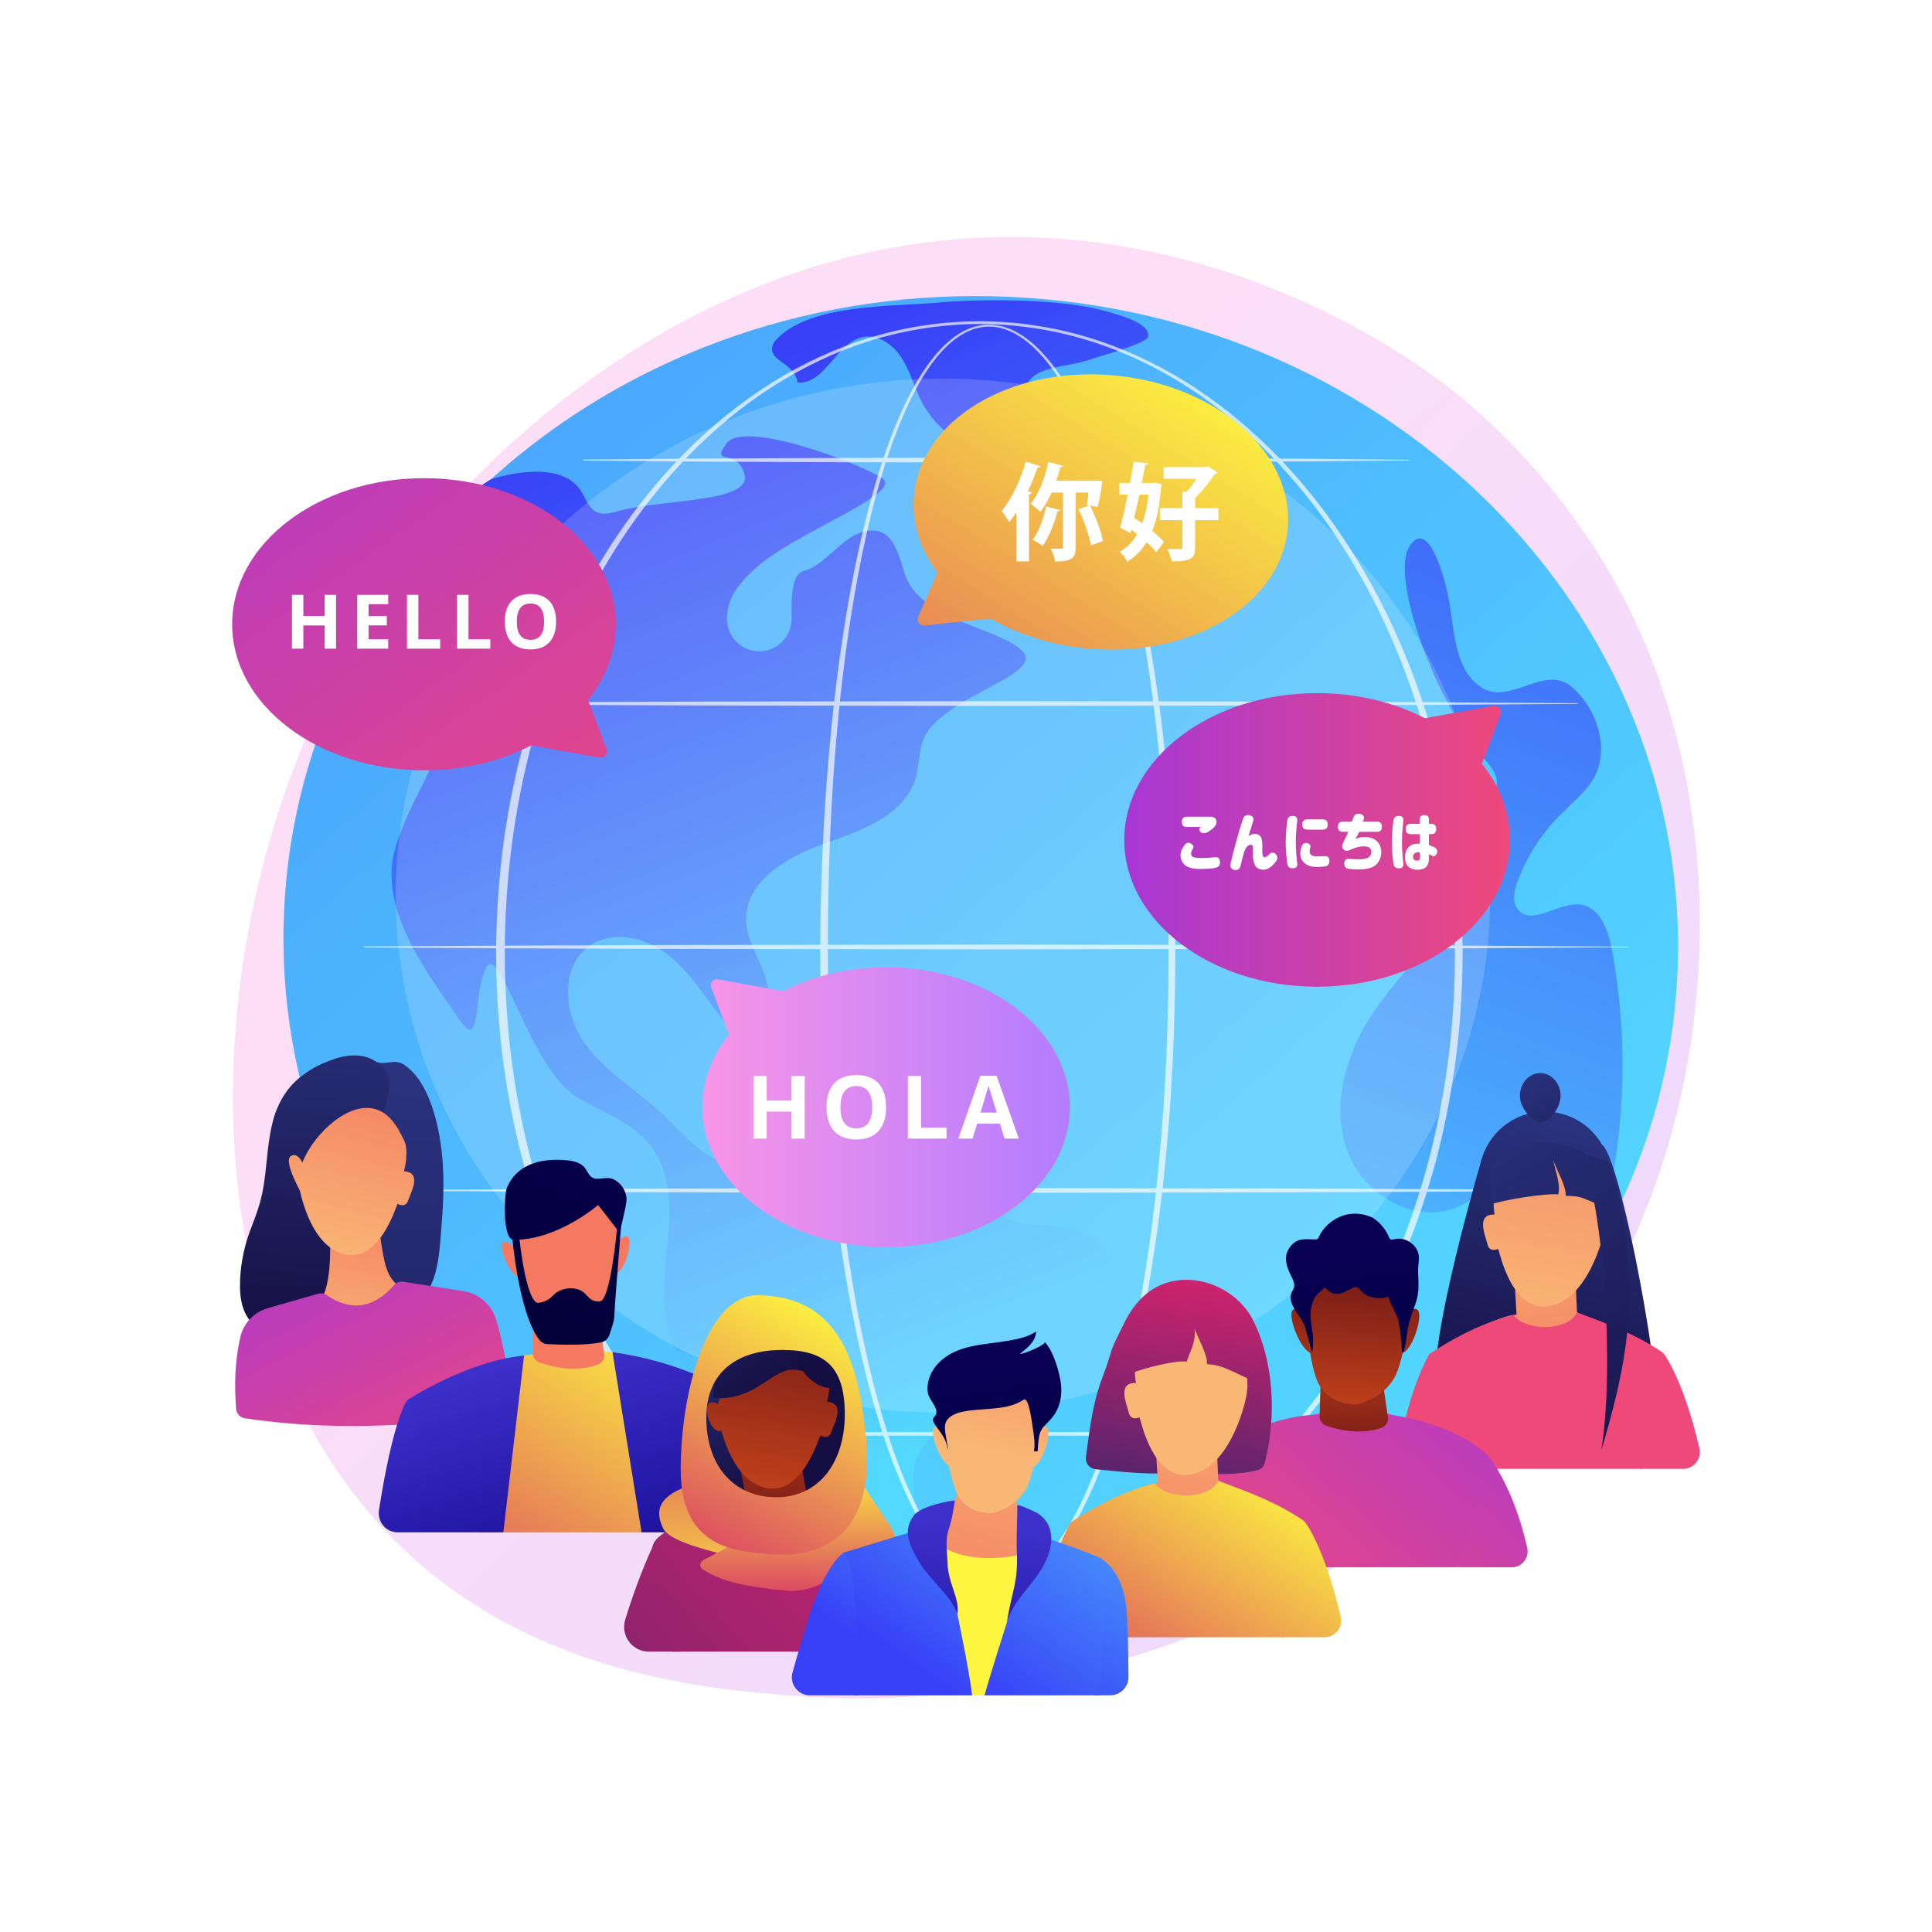 <?xml version="1.0" encoding="utf-8"?>
<!-- Generator: Adobe Illustrator 27.5.0, SVG Export Plug-In . SVG Version: 6.00 Build 0)  -->
<svg version="1.1" xmlns="http://www.w3.org/2000/svg" xmlns:xlink="http://www.w3.org/1999/xlink" x="0px" y="0px"
	 viewBox="0 0 3710 3710" style="enable-background:new 0 0 3710 3710;" xml:space="preserve">
<g id="Background">
	<g>
		<g>
			<rect style="fill:#FFFFFF;" width="3710" height="3710"/>
		</g>
	</g>
</g>
<g id="Illustration">
	<g>
		<linearGradient id="SVGID_1_" gradientUnits="userSpaceOnUse" x1="3429.637" y1="3631.971" x2="1360.685" y2="1398.816">
			<stop  offset="0" style="stop-color:#B37CFF"/>
			<stop  offset="1" style="stop-color:#F895E7"/>
		</linearGradient>
		<path style="opacity:0.3;fill:url(#SVGID_1_);" d="M3146.067,2357.653c-285.366,662.31-1038.64,946.789-1628.842,898.285
			c-161.149-13.243-485.385-39.89-738.551-277.614c-486.188-456.534-411.31-1410.816,54.111-1972.645
			c59.937-72.352,474.809-557.102,1121.31-550.614c473.333,4.751,805.561,270.246,845.958,303.322
			c51.033,41.783,163.591,141.074,265.033,298.593C3303.441,1427.093,3324.393,1943.775,3146.067,2357.653z"/>
		<g>
			
				<linearGradient id="SVGID_00000076575232157301749740000002706697616013368218_" gradientUnits="userSpaceOnUse" x1="2770.499" y1="2820.594" x2="-2742.286" y2="-3462.679">
				<stop  offset="0" style="stop-color:#53D8FF"/>
				<stop  offset="1" style="stop-color:#3840F7"/>
			</linearGradient>
			<path style="fill:url(#SVGID_00000076575232157301749740000002706697616013368218_);" d="M3221.201,1868.14
				c-30.052,684.544-653.408,1213.181-1392.306,1180.743c-738.898-32.438-1313.532-613.666-1283.48-1298.21
				c30.051-684.544,653.408-1213.181,1392.306-1180.743C2676.619,602.367,3251.252,1183.596,3221.201,1868.14z"/>
			
				<linearGradient id="SVGID_00000135691040918706881430000011693249209202118078_" gradientUnits="userSpaceOnUse" x1="1857.951" y1="2745.733" x2="1094.154" y2="820.195">
				<stop  offset="0" style="stop-color:#53D8FF"/>
				<stop  offset="1" style="stop-color:#3840F7"/>
			</linearGradient>
			<path style="fill:url(#SVGID_00000135691040918706881430000011693249209202118078_);" d="M873.057,987.439
				c-29.395,47.19-52.06,100.315-47.804,155.749c4.928,64.186,37.415,124.294,39.08,188.648
				c2.824,109.14-81.426,200.496-107.708,306.462c-29.376,118.442,81.382,253.395,125.51,319.504
				c44.128,66.109,25.163-53.639,51.923-100.333c26.76-46.694,84.458,196.481,174.587,249.852
				c48.356,28.635,105.088,47.697,139.867,91.841c50.725,64.385,36.67,156.002,29.055,237.613s3.792,181.071,77.291,217.35
				c43.277,21.362,98.287,14.133,137.341,42.489c68.585,49.798,35.822,158.365,63,238.646
				c29.555,87.304,88.157,88.454,178.826,106.963c90.669,18.509-11.424-180.685,31.052-250.303
				c22.325-36.591,56.408-65.711,74.015-104.792c24.419-54.199,17.541-126.615,64.913-162.528
				c35.51-26.921,84.921-19.638,129.48-20.031c44.559-0.393,98.754-19.729,103.808-64.002c4.485-39.283-34.84-70.606-73.316-79.709
				c-38.476-9.103-79.474-4.762-117.261-16.397c-108.083-33.28-158.495-184.526-271.364-191.603
				c-96.479-6.049-177.288,102.245-272.088,83.33c-52.85-10.545-89.025-57.35-128.254-94.301
				c-50.395-47.467-112.939-83.092-152.95-139.589c-40.011-56.497-46.817-146.802,10.102-186.21
				c42.282-29.273,102.358-17.39,144.129,12.608c41.771,29.998,70.221,74.507,100.897,115.782
				c9.474,12.748,20.197,25.958,35.355,30.703c40.789,12.768,70.552-44.617,60.792-86.229c-9.76-41.611-39.155-78.211-40.536-120.93
				c-2.433-75.288,78.642-123.06,149.767-147.868c71.125-24.808,154.956-54.385,175.867-126.751
				c7.386-25.562,5.448-53.69,16.721-77.792c37.358-79.874,234.49-119.75,187.369-166.066
				c-47.121-46.316-196.681-56.383-225.805-149.661c-10.427-33.394-21.161-77.535-55.996-80.765
				c-56.74-5.261-89.116,64.972-136.708,77.028c-22.594,5.723-24.767,44.099-23.886,91.288
				c0.639,34.253-26.605,62.541-60.858,63.188c-34.253,0.648-62.551-26.589-63.204-60.842c-0.242-12.714,1.984-25.565,7.213-38.381
				c9.163-22.46,26.565-40.42,44.108-57.172c73.2-69.894,291.627-146.689,245.887-176.441
				c-45.739-29.752-265.264-111.858-298.009-66.546c-32.745,45.312,21.413,6.944,34.622,60.683
				c13.209,53.739-162.393,46.533-243.589,69.8c-13.406,3.842-28.275,7.583-40.828,1.506c-14.03-6.793-19.937-23.124-27.551-36.726
				c-40.779-72.853-176.411-25.565-176.411-25.565S899.321,945.274,873.057,987.439z"/>
			
				<linearGradient id="SVGID_00000117667181884773185880000006037980059906373513_" gradientUnits="userSpaceOnUse" x1="2558.393" y1="2459.03" x2="1801.333" y2="550.476">
				<stop  offset="0" style="stop-color:#53D8FF"/>
				<stop  offset="1" style="stop-color:#3840F7"/>
			</linearGradient>
			<path style="fill:url(#SVGID_00000117667181884773185880000006037980059906373513_);" d="M1486.531,656.831
				c-19.714,36.751,38.914,36.156,44.746,77.451c52.778,5.751,74.453-77.46,126.648-87.172
				c29.456-5.481,58.017,15.624,74.024,40.952c16.007,25.328,23.473,55.066,37.041,81.78
				c30.398,59.856,93.167,101.982,160.077,107.435c14.557,1.186,30.599,0.255,41.557-9.401
				c31.81-28.031-13.699-80.692-1.876-121.409c13.51-46.528,80.6-39.469,125.946-56.533c12.507-4.707,108.703-30.375,110.25-43.648
				c2.743-23.532-41.884-38.513-91.808-51.35c-84.583-21.75-233.41-20.846-306.156-14.264
				C1710.199,589.427,1548.952,582.353,1486.531,656.831L1486.531,656.831z"/>
			<g>
				
					<linearGradient id="SVGID_00000174591460813879570900000009721883031113794999_" gradientUnits="userSpaceOnUse" x1="2422.154" y1="2983.221" x2="3372.135" y2="372.915">
					<stop  offset="0" style="stop-color:#53D8FF"/>
					<stop  offset="1" style="stop-color:#3840F7"/>
				</linearGradient>
				<path style="fill:url(#SVGID_00000174591460813879570900000009721883031113794999_);" d="M3100.527,2237.412
					c21.931-137.284,20.106-278.33-5.371-415c-6.796-36.459-22.705-79.922-59.419-85.17c-42.466-6.07-94.453,42.711-121.037,9.043
					c-11.735-14.861-7.052-36.5-0.406-54.229c17.531-46.762,44.977-89.778,79.995-125.384
					c21.754-22.119,46.645-41.726,63.396-67.839c35.828-55.85,10.678-137.464-40.031-180.26
					c-50.708-42.795-116.124,33.949-169.428,3.485c-53.304-30.464-54.963-104.37-64.981-164.942
					c-7.421-44.868-40.479-166.426-76.997-107.225s48.711,294.863,144.635,407.828c11.57,13.626,24.346,28.887,23.369,46.736
					c-2.334,42.623-64.444,40.726-106.229,49.453c-51.722,10.804-130.997-16.897-87.248,73.23
					c23.074,47.534,133.288,112.594,103.673,144.405c-29.615,31.811-120.659,123.953-163.379,198.469
					c-42.72,74.517-63.423,167.309-31.208,246.933c32.215,79.624,129.082,134.605,208.155,101.062
					c37.009-15.7,77.348-48.34,111.75-27.54c31.155,18.835,26.557,64.048,25.016,100.421c-1.541,36.372,19.426,84.656,54.813,76.111
					c11.645-2.811,20.803-11.64,28.666-20.677C3068.051,2389.102,3088.562,2312.311,3100.527,2237.412z"/>
			</g>
			<ellipse style="opacity:0.17;fill:#FFFFFF;" cx="1810.828" cy="1719.894" rx="1050.843" ry="992.711"/>
			<g style="opacity:0.68;">
				<path style="fill:#FFFFFF;" d="M2256.865,1830.7c-0.319,218.738-15.262,437.918-53.619,653.558
					c-9.713,53.865-20.98,107.472-34.414,160.567c-13.472,53.074-29.034,105.684-48.093,157.112
					c-9.559,25.695-20.005,51.091-31.764,75.91c-11.77,24.805-24.831,49.073-40.008,72.086
					c-15.236,22.909-32.515,44.845-53.801,62.862c-10.64,8.95-22.313,16.882-35.137,22.687c-12.797,5.766-26.764,9.416-40.937,9.679
					c-14.159,0.42-28.334-2.371-41.381-7.632c-13.096-5.215-25.051-12.786-35.946-21.438c-21.791-17.453-39.45-39.146-54.959-61.871
					c-15.472-22.828-28.69-47.021-40.651-71.735c-11.914-24.749-22.509-50.083-32.162-75.745
					c-19.302-51.339-35.02-103.907-48.612-156.948c-13.57-53.059-24.951-106.642-34.747-160.49
					c-19.549-107.72-32.854-216.48-41.804-325.536c-8.886-109.074-13.297-218.493-13.762-327.925
					c-0.227-54.711,1.128-109.415,3.036-164.084c1.985-54.671,4.935-109.306,8.898-163.869
					c7.969-109.112,19.933-217.986,37.777-325.964c8.954-53.978,19.405-107.727,31.987-161.002
					c12.615-53.255,27.285-106.086,45.494-157.767c9.152-25.816,19.16-51.355,30.577-76.293
					c11.399-24.931,24.16-49.314,39.156-72.362c15.029-22.945,32.306-44.839,53.802-62.353c10.747-8.681,22.58-16.23,35.539-21.347
					c12.906-5.18,26.904-7.816,40.837-7.294c13.942,0.394,27.682,3.898,40.367,9.496c12.703,5.63,24.381,13.285,35.106,21.964
					c21.453,17.473,39.22,38.845,54.98,61.295c15.709,22.545,29.408,46.399,41.778,70.86c12.397,24.461,23.442,49.567,33.636,74.991
					c20.305,50.894,37.061,103.111,51.648,155.866c14.536,52.782,26.835,106.151,37.471,159.832
					C2239.234,1392.729,2256.302,1611.936,2256.865,1830.7z M2244.042,1830.7c0.152-109.077-4.042-218.181-13.153-326.878
					c-9.02-108.69-22.682-217.059-42.954-324.229c-10.134-53.576-21.926-106.847-35.946-159.528
					c-14.071-52.656-30.301-104.772-50.052-155.546c-9.917-25.361-20.676-50.402-32.768-74.779
					c-12.063-24.38-25.439-48.136-40.772-70.554c-15.38-22.322-32.728-43.527-53.559-60.789
					c-10.413-8.578-21.721-16.119-33.966-21.673c-12.231-5.491-25.415-9.071-38.82-9.425c-13.394-0.434-26.784,2.24-39.175,7.326
					c-12.44,5.033-23.849,12.44-34.247,20.99c-20.803,17.243-37.643,38.916-52.279,61.701
					c-14.609,22.883-27.045,47.145-38.14,71.975c-11.111,24.835-20.836,50.295-29.712,76.038
					c-17.66,51.537-31.812,104.256-43.916,157.405c-12.072,53.167-22.022,106.816-30.481,160.692
					c-16.855,107.775-27.846,216.435-34.849,325.299c-7.048,108.879-9.649,218.009-9.47,327.098
					c-0.202,109.072,3.531,218.173,11.725,326.945c8.257,108.753,20.861,217.231,39.68,324.646
					c9.429,53.697,20.439,107.118,33.618,159.994c13.202,52.858,28.516,105.221,47.358,156.282
					c9.425,25.521,19.776,50.697,31.41,75.246c11.679,24.51,24.585,48.467,39.639,70.965c15.077,22.401,32.233,43.664,53.071,60.551
					c10.413,8.376,21.757,15.635,34.042,20.608c12.245,4.991,25.404,7.749,38.582,7.311c13.178-0.327,26.162-3.797,38.196-9.304
					c12.053-5.547,23.152-13.168,33.335-21.847c20.384-17.464,37.174-38.992,51.986-61.583
					c14.763-22.697,27.513-46.731,38.997-71.341c11.477-24.623,21.675-49.861,30.998-75.421
					c18.593-51.154,33.739-103.56,46.809-156.45c13.032-52.911,23.912-106.359,33.251-160.069
					c18.672-107.441,31.125-215.931,39.389-324.685C2240.21,2048.906,2244.07,1939.796,2244.042,1830.7z"/>
				<path style="fill:#FFFFFF;" d="M2808.634,1830.7c-0.261,70.39-4.708,140.789-14.106,210.564
					c-9.415,69.76-23.392,138.922-42.271,206.754c-38.114,135.474-95.695,265.875-174.062,382.935
					c-39.184,58.466-83.604,113.496-133.259,163.411c-49.626,49.909-104.559,94.644-164.144,132.17
					c-59.593,37.453-123.952,67.526-191.379,87.94c-67.45,20.255-137.836,30.756-208.257,30.741
					c-70.421,0.066-140.823-10.383-208.302-30.595c-67.455-20.369-131.855-50.404-191.496-87.828
					c-59.634-37.496-114.629-82.199-164.321-132.092c-49.721-49.896-94.209-104.918-133.465-163.384
					c-78.491-117.073-136.169-247.519-174.424-383.046c-18.947-67.857-33.081-137.042-42.488-206.856
					c-9.362-69.831-13.768-140.28-13.987-210.713c0.253-70.431,4.694-140.877,14.091-210.698
					c9.442-69.806,23.619-138.975,42.6-206.81c38.33-135.484,96.08-265.86,174.613-382.837
					c39.268-58.423,83.763-113.397,133.479-163.24c49.691-49.833,104.655-94.503,164.281-131.905
					c59.626-37.347,124.015-67.207,191.377-87.571c67.384-20.232,137.694-30.721,208.043-30.703
					c70.348,0.03,140.646,10.564,208.001,30.837c67.335,20.408,131.682,50.313,191.258,87.692
					c59.575,37.437,114.476,82.136,164.102,131.985c49.65,49.863,94.075,104.845,133.273,163.27
					c78.407,116.962,136.061,247.294,174.249,382.725c18.91,67.812,32.923,136.958,42.375,206.709
					C2803.851,1689.916,2808.335,1760.312,2808.634,1830.7z M2793.933,1830.7c-0.043-69.756-4.23-139.54-13.328-208.717
					c-9.116-69.162-22.752-137.745-41.247-205.02c-36.99-134.441-92.827-264.212-169.666-380.859
					c-38.401-58.263-82.019-113.16-130.868-163.03c-48.854-49.814-102.875-94.751-161.823-132.201
					c-58.969-37.327-122.645-67.428-189.445-87.813c-66.828-20.197-136.569-30.733-206.4-30.845
					c-69.831,0.159-139.559,10.742-206.358,30.981c-66.773,20.426-130.406,50.575-189.324,87.932
					c-58.896,37.485-112.854,82.452-161.644,132.282c-48.784,49.886-92.333,104.794-130.663,163.057
					c-76.713,116.635-132.456,246.359-169.302,380.749c-36.715,134.547-54.505,274.066-54.477,413.484
					c0.04,139.418,17.901,278.92,54.694,413.425c36.922,134.347,92.736,264.002,169.491,380.539
					c38.342,58.221,81.895,113.079,130.676,162.914c48.788,49.771,102.716,94.705,161.604,132.095
					c58.905,37.281,122.525,67.253,189.205,87.674c66.704,20.262,136.342,30.882,206.099,31.09
					c69.756-0.157,139.41-10.727,206.143-30.945c66.709-20.376,130.37-50.31,189.323-87.563
					c58.938-37.361,112.929-82.262,161.783-132.016c48.846-49.817,92.468-104.668,130.881-162.888
					c76.878-116.55,132.79-246.25,169.853-380.65c18.53-67.251,32.2-135.821,41.353-204.974
					C2789.628,1970.236,2793.852,1900.457,2793.933,1830.7z"/>
				<path style="fill:#FFFFFF;" d="M796.611,1350.016l279.114-1.779l279.114-1.019l558.226-0.816l558.228,0.898l279.112,1.107
					l279.114,1.926c0.359,0.002,0.647,0.295,0.645,0.654c-0.003,0.356-0.291,0.642-0.645,0.644l-279.114,1.927l-279.112,1.105
					l-558.228,0.9l-558.226-0.817l-279.114-1.018l-279.114-1.78c-0.534-0.003-0.965-0.438-0.96-0.971
					C795.655,1350.446,796.083,1350.02,796.611,1350.016z"/>
				<path style="fill:#FFFFFF;" d="M1120.416,882.525l198.162-1.785l198.162-1.011c66.053-0.432,132.109-0.385,198.162-0.518
					l198.162-0.299l396.324,0.898l198.162,1.105l198.162,1.927c0.359,0.003,0.647,0.298,0.644,0.655
					c-0.003,0.354-0.291,0.64-0.644,0.643l-198.162,1.927l-198.162,1.105l-396.324,0.898l-198.162-0.299
					c-66.053-0.132-132.109-0.086-198.162-0.516l-198.162-1.013l-198.162-1.785c-0.534-0.005-0.963-0.442-0.958-0.976
					C1119.463,882.955,1119.89,882.53,1120.416,882.525z"/>
				<path style="fill:#FFFFFF;" d="M699.616,1817.508l303.363-1.78l303.361-1.017l606.724-0.816l606.724,0.898l303.363,1.105
					l303.361,1.927c0.359,0.002,0.647,0.295,0.645,0.652c-0.003,0.356-0.291,0.644-0.645,0.645l-303.361,1.927l-303.363,1.105
					l-606.724,0.898l-606.724-0.816l-303.361-1.017l-303.363-1.78c-0.534-0.003-0.965-0.438-0.961-0.973
					C698.658,1817.938,699.089,1817.511,699.616,1817.508z"/>
				<path style="fill:#FFFFFF;" d="M796.611,2284.998l279.114-1.778l279.114-1.018l558.226-0.817l558.228,0.898l279.112,1.107
					l279.114,1.926c0.359,0.003,0.647,0.296,0.645,0.654c-0.003,0.356-0.291,0.642-0.645,0.645l-279.114,1.926l-279.112,1.107
					l-558.228,0.898l-558.226-0.817l-279.114-1.017l-279.114-1.779c-0.534-0.003-0.965-0.44-0.96-0.973
					C795.655,2285.43,796.083,2285.001,796.611,2284.998z"/>
				<path style="fill:#FFFFFF;" d="M2745.653,2756.846H1160.354c-1.871,0-3.388-1.516-3.388-3.388c0-1.873,1.517-3.388,3.388-3.388
					h1585.299c1.871,0,3.388,1.515,3.388,3.388C2749.042,2755.33,2747.524,2756.846,2745.653,2756.846z"/>
			</g>
		</g>
		<g>
			
				<linearGradient id="SVGID_00000115502378843856527480000009372159929300625559_" gradientUnits="userSpaceOnUse" x1="3005.904" y1="2111.402" x2="2838.475" y2="2750.368">
				<stop  offset="0" style="stop-color:#2B3582"/>
				<stop  offset="1" style="stop-color:#150E42"/>
			</linearGradient>
			
				<circle style="fill:url(#SVGID_00000115502378843856527480000009372159929300625559_);" cx="2966.703" cy="2261.004" r="126.391"/>
			
				<linearGradient id="SVGID_00000011009347473339462760000000546810039029371305_" gradientUnits="userSpaceOnUse" x1="2966.852" y1="2101.169" x2="2799.423" y2="2740.135">
				<stop  offset="0" style="stop-color:#2B3582"/>
				<stop  offset="1" style="stop-color:#150E42"/>
			</linearGradient>
			<path style="fill:url(#SVGID_00000011009347473339462760000000546810039029371305_);" d="M2845.312,2225.713
				c-55.591,192.238-93.387,366.997-87.253,416.139l162.07-17.112l18.793-355.578L2845.312,2225.713z"/>
			
				<linearGradient id="SVGID_00000067931786135776215170000004287402447164668339_" gradientUnits="userSpaceOnUse" x1="3187.33" y1="2158.941" x2="3019.9" y2="2797.908">
				<stop  offset="0" style="stop-color:#2B3582"/>
				<stop  offset="1" style="stop-color:#150E42"/>
			</linearGradient>
			<path style="fill:url(#SVGID_00000067931786135776215170000004287402447164668339_);" d="M3024.723,2205.862l-22.243,434.656
				l183.385,97.656c-3.843-148.544-79.733-530.229-110.793-540.464L3024.723,2205.862z"/>
			
				<linearGradient id="SVGID_00000033328433501421104440000012432940098824371883_" gradientUnits="userSpaceOnUse" x1="-4111.227" y1="3125.413" x2="-4170.457" y2="3551.408" gradientTransform="matrix(-0.972 0.237 0.237 0.972 -1851.795 224.475)">
				<stop  offset="0" style="stop-color:#F9B776"/>
				<stop  offset="1" style="stop-color:#F47960"/>
			</linearGradient>
			<polygon style="fill:url(#SVGID_00000033328433501421104440000012432940098824371883_);" points="3024.761,2441.253 
				3030.099,2559.63 2915.288,2576.916 2908.052,2452.649 			"/>
			
				<linearGradient id="SVGID_00000182515527584613278740000004766420458903440563_" gradientUnits="userSpaceOnUse" x1="2930.066" y1="2547.492" x2="3039.424" y2="1939.187">
				<stop  offset="0" style="stop-color:#F9B776"/>
				<stop  offset="1" style="stop-color:#F47960"/>
			</linearGradient>
			<path style="fill:url(#SVGID_00000182515527584613278740000004766420458903440563_);" d="M3079.217,2369.966
				c0,0-27.516,122.895-101.968,137.662c-74.453,14.767-96.509-101.026-100.437-109.352c0,0-16.65,7.854-20.388-8.702
				c-3.739-16.555-23.374-58.179,13.664-57.332c0,0-7.29-41.342,5.527-61.636c12.817-20.294,38.638-69.114,91.856-55.544
				C3020.688,2228.633,3105.754,2273.416,3079.217,2369.966z"/>
			
				<linearGradient id="SVGID_00000090284491831002054430000014155524143683308674_" gradientUnits="userSpaceOnUse" x1="-3562.916" y1="2275.069" x2="-3622.146" y2="2701.068" gradientTransform="matrix(-1 0 0 1 -636.607 0)">
				<stop  offset="0" style="stop-color:#F9B776"/>
				<stop  offset="1" style="stop-color:#F47960"/>
			</linearGradient>
			<path style="fill:url(#SVGID_00000090284491831002054430000014155524143683308674_);" d="M3028.315,2520.056l72.812,38.611
				l-95.356,104.631l-176.287-110.884c26.853-10.027,53.257-23.498,77.377-27.508L3028.315,2520.056z"/>
			
				<linearGradient id="SVGID_00000152951434174837657100000010580086037063356586_" gradientUnits="userSpaceOnUse" x1="2532.951" y1="1760.16" x2="3081.341" y2="2539.183" gradientTransform="matrix(0.996 0.091 -0.091 0.996 456.61 49.685)">
				<stop  offset="0" style="stop-color:#2B3582"/>
				<stop  offset="1" style="stop-color:#150E42"/>
			</linearGradient>
			<path style="fill:url(#SVGID_00000152951434174837657100000010580086037063356586_);" d="M2874.255,2222.305
				c-24.88,34.8-5.317,65.672-11.999,90.659c24.1-8.76,105.489-21.855,129.984-19.449c5.066-16.647-4.877-44.345-9.973-66.181
				c7.952,20.735,26.118,52.472,24.185,68.85c32.898,1.513,26.159,1.969,63.135,16.781l-28.785-100.374
				C2976.701,2182.641,2921.335,2186.455,2874.255,2222.305z"/>
			
				<linearGradient id="SVGID_00000126302433510946964210000005527275874374132650_" gradientUnits="userSpaceOnUse" x1="2916.979" y1="2032.905" x2="3114.982" y2="2377.127">
				<stop  offset="0" style="stop-color:#2B3582"/>
				<stop  offset="1" style="stop-color:#150E42"/>
			</linearGradient>
			<path style="fill:url(#SVGID_00000126302433510946964210000005527275874374132650_);" d="M2996.785,2104.329
				c0,24.134-22.712,51.22-39.081,51.22c-13.482,0-39.081-27.086-39.081-51.22c0-24.135,17.497-43.699,39.081-43.699
				S2996.785,2080.194,2996.785,2104.329z"/>
			
				<linearGradient id="SVGID_00000101075920482417586630000004583200738135576997_" gradientUnits="userSpaceOnUse" x1="3597.422" y1="1329.697" x2="3387.349" y2="1776.95">
				<stop  offset="0" style="stop-color:#A737D5"/>
				<stop  offset="1" style="stop-color:#EF497A"/>
			</linearGradient>
			<path style="fill:url(#SVGID_00000101075920482417586630000004583200738135576997_);" d="M3153.373,2820.637l40.086-222.986
				c-54.53-37.096-105.082-54.753-165.144-77.516c-18.621,38.71-103.668,34.875-121.454,4.811
				c-56.561,14.359-110.405,40.917-162.455,75.304l54.855,220.387H3153.373z"/>
			
				<linearGradient id="SVGID_00000016771951980441429080000012473580436139750796_" gradientUnits="userSpaceOnUse" x1="3821.451" y1="1434.921" x2="3611.377" y2="1882.175">
				<stop  offset="0" style="stop-color:#A737D5"/>
				<stop  offset="1" style="stop-color:#EF497A"/>
			</linearGradient>
			<path style="fill:url(#SVGID_00000016771951980441429080000012473580436139750796_);" d="M3263.327,2781.201
				c-32.465-138.83-69.868-183.55-69.868-183.55l-59.976,182.518c0,0,7.222,14.564,16.719,40.468h81.802
				C3252.702,2820.637,3268.04,2801.355,3263.327,2781.201z"/>
			
				<linearGradient id="SVGID_00000075850692534299974600000014618495345186445752_" gradientUnits="userSpaceOnUse" x1="3453.738" y1="1262.208" x2="3243.664" y2="1709.463">
				<stop  offset="0" style="stop-color:#A737D5"/>
				<stop  offset="1" style="stop-color:#EF497A"/>
			</linearGradient>
			<path style="fill:url(#SVGID_00000075850692534299974600000014618495345186445752_);" d="M2803.238,2820.637
				c6.635-23.832,15.49-48.857,26.988-74.491l-85.82-145.837c0,0-42.331,73.531-56.345,184.281
				c-2.422,19.142,12.577,36.048,31.872,36.048H2803.238z"/>
			
				<linearGradient id="SVGID_00000103954153906369165230000000132851120820632203_" gradientUnits="userSpaceOnUse" x1="2775.743" y1="2073.06" x2="3324.161" y2="2852.122">
				<stop  offset="0" style="stop-color:#2B3582"/>
				<stop  offset="1" style="stop-color:#150E42"/>
			</linearGradient>
			<path style="fill:url(#SVGID_00000103954153906369165230000000132851120820632203_);" d="M3037.031,2214.823
				c42.528,107.523,63.77,410.791,37.788,571.181c40.66-140.007,91.302-317.601,13.92-556.402L3037.031,2214.823z"/>
		</g>
		<g>
			
				<linearGradient id="SVGID_00000110440501604972922790000003108810722077943469_" gradientUnits="userSpaceOnUse" x1="694.861" y1="1959.061" x2="597.164" y2="3537.223">
				<stop  offset="0" style="stop-color:#2B3582"/>
				<stop  offset="1" style="stop-color:#150E42"/>
			</linearGradient>
			<path style="fill:url(#SVGID_00000110440501604972922790000003108810722077943469_);" d="M522.04,2250.207
				c-0.106-17.159-0.211-34.317-0.317-51.476c-0.101-16.386-0.183-32.951,3.521-48.915c9.016-38.86,43.611-78.56,77.252-99.024
				c16.631-10.116,36.021-14.543,55.106-18.374c22.447-4.506,41.838-5.628,62.079,5.259c18.671,10.042,36.8-6.101,56.154,6.792
				c49.489,32.966,67.262,117.524,72.974,172.512c5.528,53.219,1.72,106.928-2.748,160.247c-2.532,30.215-5.43,61.034-17.64,88.788
				c-22.867,51.977-79.231,72.953-132.834,72.596c-70.483-0.47-144.087-12.462-213.975-5.606
				c39.913-48.268,41.451-116.596,41.066-179.228C522.465,2319.254,522.252,2284.731,522.04,2250.207z"/>
			
				<linearGradient id="SVGID_00000119083055289441324560000003390303718202972070_" gradientUnits="userSpaceOnUse" x1="630.09" y1="1855.064" x2="584.278" y2="2595.095">
				<stop  offset="0" style="stop-color:#2B3582"/>
				<stop  offset="1" style="stop-color:#150E42"/>
			</linearGradient>
			<path style="fill:url(#SVGID_00000119083055289441324560000003390303718202972070_);" d="M658.036,2029.132
				c-13.057,2.737-25.876,7.531-37.988,13.1c-17.59,8.088-34.578,17.994-49.038,30.783c-36.05,31.885-48.904,75.828-55.079,122.392
				c-4.977,37.528-6.293,75.754-16.229,112.283c-5.381,19.785-13.223,38.795-20.313,58.034
				c-12.138,32.937-19.001,70.766-18.535,106.075c0.248,18.801,3.185,38.042,12.456,54.399
				c26.967,47.579,80.081,25.297,123.512,22.334c7.711-0.526,15.528-1.073,22.834-3.594c9.672-3.337,17.884-9.949,25.051-17.249
				c31.037-31.614,44.905-76.909,47.027-121.161c2.122-44.252-6.364-88.24-14.424-131.803c-2.343-12.66-4.662-25.524-3.421-38.34
				c2.265-23.386,14.045-26.192,29.157-39.045c15.616-13.281,28.331-37.362,32.692-57.118c3.9-17.667,11.932-39.52,11.949-57.736
				c0.025-26.662-24.111-48.802-50.238-54.116C684.388,2025.714,671.093,2026.395,658.036,2029.132L658.036,2029.132z"/>
			
				<linearGradient id="SVGID_00000121964915302722621920000011011517647922340493_" gradientUnits="userSpaceOnUse" x1="538.894" y1="2409.687" x2="620.576" y2="1998.408">
				<stop  offset="0" style="stop-color:#F9B776"/>
				<stop  offset="1" style="stop-color:#F47960"/>
			</linearGradient>
			<path style="fill:url(#SVGID_00000121964915302722621920000011011517647922340493_);" d="M584.311,2240.925
				c0,0-10.382-31.146-25.955-20.764c-15.574,10.383,23.372,76.639,23.372,76.639L584.311,2240.925z"/>
			
				<linearGradient id="SVGID_00000065072975483654196070000010139915649301097354_" gradientUnits="userSpaceOnUse" x1="677.538" y1="2614.11" x2="728.804" y2="2271.018">
				<stop  offset="0" style="stop-color:#F9B776"/>
				<stop  offset="1" style="stop-color:#F47960"/>
			</linearGradient>
			<path style="fill:url(#SVGID_00000065072975483654196070000010139915649301097354_);" d="M656.647,2729.526h90.436
				l24.525-257.782c0,0-20.764-5.347-31.145-41.684c-10.383-36.336-15.574-109.088-15.574-109.088l-93.437,20.724
				c0,0,10.382,98.92-10.382,145.64L656.647,2729.526z"/>
			
				<linearGradient id="SVGID_00000088826835457146728270000011924360343540699552_" gradientUnits="userSpaceOnUse" x1="456.853" y1="2366.935" x2="538.534" y2="1955.666" gradientTransform="matrix(0.998 0.068 -0.068 0.998 345.423 35.283)">
				<stop  offset="0" style="stop-color:#F9B776"/>
				<stop  offset="1" style="stop-color:#F47960"/>
			</linearGradient>
			<path style="fill:url(#SVGID_00000088826835457146728270000011924360343540699552_);" d="M572.32,2266.989
				c0,0,15.599,120.011,85.559,140.645c69.961,20.634,101.18-88.252,105.666-95.876c0,0,15.247,8.971,20.271-6.547
				c5.024-15.517,27.449-53.635-8.07-56.059c0,0,10.587-38.927,0.094-59.467c-10.493-20.541-30.94-69.515-83.053-61.177
				C640.674,2136.847,576.36,2207.791,572.32,2266.989z"/>
			
				<linearGradient id="SVGID_00000059289843584794514040000015950215615042175901_" gradientUnits="userSpaceOnUse" x1="524.721" y1="2278.134" x2="859.8" y2="2920.369">
				<stop  offset="0" style="stop-color:#A737D5"/>
				<stop  offset="1" style="stop-color:#EF497A"/>
			</linearGradient>
			<path style="fill:url(#SVGID_00000059289843584794514040000015950215615042175901_);" d="M514.273,2512.052l96.611-27.684
				c5.662-1.623,11.741-0.582,16.592,2.759c40.114,27.628,85.415,30.548,129.221-19.215c4.472-5.08,11.191-7.609,17.877-6.563
				l115.722,18.092c29.431,4.601,53.488,25.672,62.257,54.141c12.961,42.078,23.014,98.931,32.647,157.914
				c1.754,10.741-5.527,20.93-16.278,22.622c-184.66,29.063-351.874,31.732-498.919,9.314c-8.974-1.368-15.796-8.8-16.53-17.848
				c-3.667-45.21-2.559-91.735,7.969-137.786C467.572,2540.986,487.833,2519.629,514.273,2512.052z"/>
		</g>
		<g>
			
				<linearGradient id="SVGID_00000147917849655115827180000001094792744615290773_" gradientUnits="userSpaceOnUse" x1="1323.232" y1="2582.189" x2="1424.194" y2="2919.001">
				<stop  offset="0" style="stop-color:#3E30CB"/>
				<stop  offset="1" style="stop-color:#1D129D"/>
			</linearGradient>
			<path style="fill:url(#SVGID_00000147917849655115827180000001094792744615290773_);" d="M1495.361,2913.859
				c-20.214-117.726-74.174-225.224-74.174-225.224l-70.648,244.963c0,0,1.219,2.759,3.246,8.905l117.635-0.25
				C1486.458,2942.219,1497.906,2928.68,1495.361,2913.859z"/>
			
				<linearGradient id="SVGID_00000089563992874692876320000008032756494845121673_" gradientUnits="userSpaceOnUse" x1="747.912" y1="2688.915" x2="850.378" y2="3030.742">
				<stop  offset="0" style="stop-color:#3E30CB"/>
				<stop  offset="1" style="stop-color:#1D129D"/>
			</linearGradient>
			<path style="fill:url(#SVGID_00000089563992874692876320000008032756494845121673_);" d="M883.846,2942.502
				c7.744-27.657,13.693-45.465,13.693-45.465l-115.465-208.402c0,0-26.229,31.245-54.324,211.024
				c-3.503,22.417,13.204,42.844,35.893,42.844H883.846z"/>
			
				<linearGradient id="SVGID_00000057846698774704044170000013351844756494035101_" gradientUnits="userSpaceOnUse" x1="1267.197" y1="2531.109" x2="860.217" y2="3170.24">
				<stop  offset="0" style="stop-color:#FDF53F"/>
				<stop  offset="1" style="stop-color:#D93C65"/>
			</linearGradient>
			<path style="fill:url(#SVGID_00000057846698774704044170000013351844756494035101_);" d="M1281.519,2942.502l-31.308-328.21
				c-139.853-51.685-316.188,6.158-316.188,6.158l-14.515,322.051H1281.519z"/>
			<g>
				
					<linearGradient id="SVGID_00000115474862776210595660000008860817190392239538_" gradientUnits="userSpaceOnUse" x1="1493.842" y1="2015.814" x2="1398.97" y2="2144.569">
					<stop  offset="0" style="stop-color:#F9B776"/>
					<stop  offset="1" style="stop-color:#F47960"/>
				</linearGradient>
				<path style="fill:url(#SVGID_00000115474862776210595660000008860817190392239538_);" d="M1025.643,2510.768l-2.625,86.614
					c-0.259,8.565,5.053,16.282,13.134,19.133c22.145,7.812,67.991,19.689,111.438,4.132c8.764-3.139,14.04-12.111,12.686-21.322
					l-13.023-88.556H1025.643z"/>
				
					<linearGradient id="SVGID_00000103974949457358989720000003851474200383617160_" gradientUnits="userSpaceOnUse" x1="1415.707" y1="1958.242" x2="1320.835" y2="2086.997">
					<stop  offset="0" style="stop-color:#F9B776"/>
					<stop  offset="1" style="stop-color:#F47960"/>
				</linearGradient>
				<path style="fill:url(#SVGID_00000103974949457358989720000003851474200383617160_);" d="M981.36,2352.674
					c0,0,15.201,155.053,48.645,194.576c0,0,100.328,9.121,136.812-12.161c0,0,25.842-77.527,22.801-180.896
					c0,0,4.982-94.064-98.807-101.848C969.198,2243.224,981.36,2352.674,981.36,2352.674z"/>
				
					<linearGradient id="SVGID_00000051346369457851949150000014746461265192694921_" gradientUnits="userSpaceOnUse" x1="1485.654" y1="2009.78" x2="1390.781" y2="2138.536">
					<stop  offset="0" style="stop-color:#F9B776"/>
					<stop  offset="1" style="stop-color:#F47960"/>
				</linearGradient>
				<path style="fill:url(#SVGID_00000051346369457851949150000014746461265192694921_);" d="M1178.977,2401.318
					c0,0,9.121-27.363,24.322-27.363c15.202,0-3.04,72.967-24.322,72.967V2401.318z"/>
				
					<linearGradient id="SVGID_00000007391517351607728220000011724312623964357046_" gradientUnits="userSpaceOnUse" x1="1355.779" y1="1914.083" x2="1260.907" y2="2042.838">
					<stop  offset="0" style="stop-color:#F9B776"/>
					<stop  offset="1" style="stop-color:#F47960"/>
				</linearGradient>
				<path style="fill:url(#SVGID_00000007391517351607728220000011724312623964357046_);" d="M995.195,2408.503
					c0,0-12.727-25.882-27.79-23.832c-15.063,2.05,12.852,71.89,33.94,69.02L995.195,2408.503z"/>
				
					<linearGradient id="SVGID_00000057852520787374037810000007778104957942907564_" gradientUnits="userSpaceOnUse" x1="1225.021" y1="2068.404" x2="1055.924" y2="2524.107">
					<stop  offset="0" style="stop-color:#090056"/>
					<stop  offset="1" style="stop-color:#020039"/>
				</linearGradient>
				<path style="fill:url(#SVGID_00000057852520787374037810000007778104957942907564_);" d="M983.328,2372.029
					c0,0,11.937,149.144,52.673,201.167c3.739,4.774,9.145,7.552,14.845,7.855c20.793,1.107,73.947,3.086,103.917-3.528
					c7.46-1.646,13.6-7.47,16.056-15.443c4.365-14.176,8.263-25.457,8.482-30.446c1.014-23.126,6.299-87.236,13.098-174.638
					c-2.074-3.284-4.147-6.568-6.221-9.852c-1.882,20.212-14.262,148.909-33.867,151.892c-4.219,0.642-8.802-0.282-8.802-0.282
					c-11.895-2.399-15.536-11.773-23.81-17.865c-14.44-10.631-39.253-8.511-53.105,2.614c-5.753,4.62-9.388,10.611-19.445,14.891
					c-6.426,2.735-12.458,3.488-14.384,3.407c-14.332-0.604-28.585-56.99-36.583-133.746L983.328,2372.029z"/>
				
					<linearGradient id="SVGID_00000045598007460594749550000016226960105988385185_" gradientUnits="userSpaceOnUse" x1="1187.934" y1="2040.857" x2="1012.798" y2="2512.833">
					<stop  offset="0" style="stop-color:#090056"/>
					<stop  offset="1" style="stop-color:#020039"/>
				</linearGradient>
				<path style="fill:url(#SVGID_00000045598007460594749550000016226960105988385185_);" d="M1148.575,2313.949
					c0,0-77.429,67.185-161.811,66.95c-22.714-0.063-18.178-87.657-13.776-98.795c18.585-47.033,66.177-57.929,112.149-54.371
					c11.191,0.866,24.419,3.09,33.473,10.301c9.205,7.332,10.516,20.293,20.998,24.265c11.568,4.382,26.354-4.77,40.478,3.262
					c12.524,7.122,19.368,17.629,22.68,31.528c3.391,14.234-14.884,67.45-11.247,72.131
					C1191.516,2369.216,1148.575,2313.949,1148.575,2313.949z"/>
			</g>
			
				<linearGradient id="SVGID_00000016066805508620451150000009137709999187906226_" gradientUnits="userSpaceOnUse" x1="889.811" y1="2631.211" x2="998.661" y2="2994.336">
				<stop  offset="0" style="stop-color:#3E30CB"/>
				<stop  offset="1" style="stop-color:#1D129D"/>
			</linearGradient>
			<path style="fill:url(#SVGID_00000016066805508620451150000009137709999187906226_);" d="M883.54,2942.502h82.983l39.829-339.34
				c-109.055,9.918-224.278,85.473-224.278,85.473l85.791,208.155C874.011,2911.694,879.239,2927.137,883.54,2942.502z"/>
			
				<linearGradient id="SVGID_00000062161499316214758350000001526366951438476430_" gradientUnits="userSpaceOnUse" x1="1241.529" y1="2531.772" x2="1360.639" y2="2929.124">
				<stop  offset="0" style="stop-color:#3E30CB"/>
				<stop  offset="1" style="stop-color:#1D129D"/>
			</linearGradient>
			<path style="fill:url(#SVGID_00000062161499316214758350000001526366951438476430_);" d="M1356.494,2942.502
				c4.681-19.462,10.259-37.413,16.724-55.667l47.969-198.2c-95.564-74.654-245.034-92.108-245.034-92.108l55.861,345.975H1356.494z
				"/>
		</g>
		<g>
			
				<linearGradient id="SVGID_00000172400655151485627100000016619460544428369324_" gradientUnits="userSpaceOnUse" x1="2653.442" y1="2572.305" x2="2243.806" y2="3033.576">
				<stop  offset="0" style="stop-color:#A737D5"/>
				<stop  offset="1" style="stop-color:#EF497A"/>
			</linearGradient>
			<path style="fill:url(#SVGID_00000172400655151485627100000016619460544428369324_);" d="M2401.937,3009.631
				c5.556-25.822,9.954-42.721,9.954-42.721l-98.137-166.207c0,0-31.768,32.156-50.81,172.246
				c-2.637,19.402,12.446,36.682,32.026,36.682H2401.937z"/>
			
				<linearGradient id="SVGID_00000137824140963028669120000013905802481661982862_" gradientUnits="userSpaceOnUse" x1="3071.3" y1="2694.275" x2="2597.23" y2="3228.102">
				<stop  offset="0" style="stop-color:#A737D5"/>
				<stop  offset="1" style="stop-color:#EF497A"/>
			</linearGradient>
			<path style="fill:url(#SVGID_00000137824140963028669120000013905802481661982862_);" d="M2932.742,2972.394
				c-27.255-121.462-75.765-178.006-75.765-178.006l-61.419,203.48c0,0,1.857,4.016,4.691,11.762h102.689
				C2922.504,3009.631,2937.026,2991.485,2932.742,2972.394z"/>
			
				<linearGradient id="SVGID_00000163073717421772672960000018035111531128125350_" gradientUnits="userSpaceOnUse" x1="2917.329" y1="2498.701" x2="2347.318" y2="3140.562">
				<stop  offset="0" style="stop-color:#A737D5"/>
				<stop  offset="1" style="stop-color:#EF497A"/>
			</linearGradient>
			<path style="fill:url(#SVGID_00000163073717421772672960000018035111531128125350_);" d="M2401.181,3009.631h397.944
				c3.756-15.493,8.847-32.165,15.642-51.348l42.211-163.947c-59.165-53.044-142.325-70.56-174.321-75.534
				c-74.346-18.438-161.245-2.098-161.245-2.098c-117.82,8.221-207.657,83.828-207.657,83.828l73.005,166.139
				C2392.524,2980.649,2397.335,2994.999,2401.181,3009.631z"/>
			
				<linearGradient id="SVGID_00000073687344626025609480000003453486414524963761_" gradientUnits="userSpaceOnUse" x1="2588.149" y1="2543.407" x2="2609.845" y2="2878.873">
				<stop  offset="0" style="stop-color:#C4421B"/>
				<stop  offset="1" style="stop-color:#5C0E16"/>
			</linearGradient>
			<path style="fill:url(#SVGID_00000073687344626025609480000003453486414524963761_);" d="M2536.5,2636.605l-2.51,82.807
				c-0.248,8.189,4.831,15.566,12.557,18.292c21.172,7.469,65.002,18.823,106.54,3.95c8.379-3.001,13.423-11.578,12.129-20.385
				l-12.45-84.664H2536.5z"/>
			<g>
				
					<linearGradient id="SVGID_00000118360314424021413200000000383566081810407567_" gradientUnits="userSpaceOnUse" x1="2589.888" y1="2718.66" x2="2617.789" y2="2365.709">
					<stop  offset="0" style="stop-color:#C4421B"/>
					<stop  offset="1" style="stop-color:#5C0E16"/>
				</linearGradient>
				<path style="fill:url(#SVGID_00000118360314424021413200000000383566081810407567_);" d="M2505.833,2497.577
					c0,0,4.864,111.869,24.32,155.644c19.455,43.775,68.094,43.775,72.958,43.775c4.864,0,48.639-9.728,72.958-48.639
					s34.047-165.372,34.047-165.372s-43.775-48.638-102.142-53.502C2549.608,2424.62,2505.833,2473.258,2505.833,2497.577z"/>
				
					<linearGradient id="SVGID_00000075875110106562259170000005178791305139145106_" gradientUnits="userSpaceOnUse" x1="2688.616" y1="2726.465" x2="2716.517" y2="2373.513">
					<stop  offset="0" style="stop-color:#C4421B"/>
					<stop  offset="1" style="stop-color:#5C0E16"/>
				</linearGradient>
				<path style="fill:url(#SVGID_00000075875110106562259170000005178791305139145106_);" d="M2688.888,2537.959
					c0,0,22.322-33.481,33.482-22.321c11.161,11.161-11.16,83.704-33.482,83.704
					C2666.567,2599.342,2688.888,2537.959,2688.888,2537.959z"/>
				
					<linearGradient id="SVGID_00000147931791137352652810000003732940385836421532_" gradientUnits="userSpaceOnUse" x1="2488.888" y1="2710.677" x2="2516.79" y2="2357.724">
					<stop  offset="0" style="stop-color:#C4421B"/>
					<stop  offset="1" style="stop-color:#5C0E16"/>
				</linearGradient>
				<path style="fill:url(#SVGID_00000147931791137352652810000003732940385836421532_);" d="M2521.481,2543.539
					c0,0-27.902-39.061-39.062-27.901c-11.161,11.161,16.74,83.704,39.062,83.704V2543.539z"/>
				
					<linearGradient id="SVGID_00000028316305196435370010000012386198888964016547_" gradientUnits="userSpaceOnUse" x1="2592.061" y1="2379.768" x2="2637.368" y2="2730.234">
					<stop  offset="0" style="stop-color:#090056"/>
					<stop  offset="1" style="stop-color:#020039"/>
				</linearGradient>
				<path style="fill:url(#SVGID_00000028316305196435370010000012386198888964016547_);" d="M2723.9,2470.18
					c0.134-7.568-0.292-15.387-0.676-24.308c-0.384-8.911,0.445-17.828,1.395-26.697c2.74-25.574-23.948-45.821-48.109-39.405
					c-1.862,0.494-3.865,1.123-5.66,0.421c-2.242-0.877-3.229-3.428-4.125-5.662c-5.582-13.922-20.433-31.914-34.49-37.801
					c-12.086-5.061-25.44-7.177-38.481-5.684c-26.262,3.007-50.39,20.534-61.368,44.58c-0.618,1.354-1.265,2.808-2.524,3.604
					c-1.14,0.721-2.567,0.761-3.916,0.78c-13.159,0.177-28.339-2.71-39.458,5.391c-9.431,6.871-16.316,17.557-16.987,29.383
					c-0.733,12.91,4.825,25.266,10.543,36.864c3.463,7.024,7.108,15.057,4.333,22.381c-0.852,2.249-2.262,4.237-3.344,6.384
					c-11.987,23.787,19.501,47.197,25.312,68.538c4.409,16.194,8.818,32.389,13.228,48.583c1.969-10.342,2.527-20.953,1.651-31.444
					c-1.205-14.447-5.109-28.705-4.591-43.193c0.373-10.427,2.78-20.71,7.581-29.998c4.612-8.922,13.019-12.858,19.305-20.673
					c5.817,5.425,12.152,11.109,20.024,12.256c4.951,0.721,9.977-0.462,14.752-1.957c7.226-2.262,17.48-10.421,24.501-10.976
					c6.989-0.552,9.431,6.795,14.059,10.68c12.864,10.798,34.761,13.791,50.177,7.342c-3.574,1.495,17.302,40.436,17.977,43.962
					c3.968,20.725,6.369,41.75,7.174,62.836c1.665,1.218,3.539-1.266,4.077-3.257c3.794-14.047,4.969-28.648,7.418-42.991
					c2.768-16.208,9.333-31.475,14.61-46.972C2722.406,2491.059,2723.711,2480.869,2723.9,2470.18z"/>
			</g>
		</g>
		<g>
			
				<linearGradient id="SVGID_00000120553003879123023600000006924307085373158289_" gradientUnits="userSpaceOnUse" x1="1264.822" y1="2488.359" x2="1549.697" y2="2794.291">
				<stop  offset="0" style="stop-color:#2B3582"/>
				<stop  offset="1" style="stop-color:#150E42"/>
			</linearGradient>
			<path style="fill:url(#SVGID_00000120553003879123023600000006924307085373158289_);" d="M1642.572,2737.952
				c0,111.343-59.439,188.05-147.391,188.05s-159.25-90.261-159.25-201.604c0-111.342,72.993-179.579,160.944-179.579
				S1642.572,2626.61,1642.572,2737.952z"/>
			
				<linearGradient id="SVGID_00000181799994772923826100000003002176511863367337_" gradientUnits="userSpaceOnUse" x1="1520.599" y1="2624.587" x2="1461.588" y2="3049.013">
				<stop  offset="0" style="stop-color:#C4421B"/>
				<stop  offset="1" style="stop-color:#5C0E16"/>
			</linearGradient>
			<polygon style="fill:url(#SVGID_00000181799994772923826100000003002176511863367337_);" points="1418.993,2806.491 
				1441.74,2922.339 1556.953,2911.999 1534.655,2790.003 			"/>
			
				<linearGradient id="SVGID_00000052824762048588572950000007713694761164002201_" gradientUnits="userSpaceOnUse" x1="1226.557" y1="2292.212" x2="1529.666" y2="2617.724">
				<stop  offset="0" style="stop-color:#2B3582"/>
				<stop  offset="1" style="stop-color:#150E42"/>
			</linearGradient>
			<path style="fill:url(#SVGID_00000052824762048588572950000007713694761164002201_);" d="M1593.864,2628.849
				c0,0,24.607,0,28.708,36.911c4.101,36.911-41.012,53.315-41.012,53.315l-24.607-4.101l12.303-77.923L1593.864,2628.849z"/>
			
				<linearGradient id="SVGID_00000173128305574162451030000009106398216009482409_" gradientUnits="userSpaceOnUse" x1="1315.59" y1="2759.525" x2="1347.718" y2="2279.754" gradientTransform="matrix(0.998 0.068 -0.068 0.998 345.423 35.283)">
				<stop  offset="0" style="stop-color:#C4421B"/>
				<stop  offset="1" style="stop-color:#5C0E16"/>
			</linearGradient>
			<path style="fill:url(#SVGID_00000173128305574162451030000009106398216009482409_);" d="M1377.171,2710.192
				c0,0,16.173,124.426,88.706,145.819c72.534,21.393,104.902-91.498,109.553-99.403c0,0,15.808,9.301,21.017-6.788
				c5.209-16.087,28.459-55.608-8.366-58.121c0,0,10.976-40.359,0.097-61.655c-10.879-21.296-32.078-72.073-86.108-63.427
				C1448.04,2575.263,1381.36,2648.817,1377.171,2710.192z"/>
			
				<linearGradient id="SVGID_00000096021663601745648030000005015041753033087413_" gradientUnits="userSpaceOnUse" x1="1202.236" y1="2144.294" x2="1508.273" y2="2472.95" gradientTransform="matrix(1 0.005 0.005 0.71 -15.705 889.302)">
				<stop  offset="0" style="stop-color:#2B3582"/>
				<stop  offset="1" style="stop-color:#150E42"/>
			</linearGradient>
			<path style="fill:url(#SVGID_00000096021663601745648030000005015041753033087413_);" d="M1582.013,2597.955
				c-4.094-1.672-6.417-4.864-6.261-8.195c0.505-10.748-4.819-35.157-57.32-53.705c-66.721-23.571-170.641,59.589-140.37,12.854
				c5.614-8.667-9.479,133.925-8.867,134.758c9.393,1.664,43.999,5.328,85.508-20.659c49.762-31.152,53.963-36.9,86.668-30.513
				c0,0,23.817,35.054,56.672,32.713c0,0-8.712-7.26,3.691-12.866C1613.62,2646.97,1633.582,2619.016,1582.013,2597.955z"/>
			
				<linearGradient id="SVGID_00000076585311481162394690000012776767878708973193_" gradientUnits="userSpaceOnUse" x1="1197.447" y1="2751.615" x2="1229.575" y2="2271.846" gradientTransform="matrix(0.998 0.068 -0.068 0.998 345.423 35.283)">
				<stop  offset="0" style="stop-color:#C4421B"/>
				<stop  offset="1" style="stop-color:#5C0E16"/>
			</linearGradient>
			<path style="fill:url(#SVGID_00000076585311481162394690000012776767878708973193_);" d="M1385.075,2714.843
				c0,0,1.675-24.55-19.062-21.855c-20.738,2.696-0.055,64.105,19.035,53.907L1385.075,2714.843z"/>
			
				<linearGradient id="SVGID_00000021106555899042188660000005652543674458133659_" gradientUnits="userSpaceOnUse" x1="1528.596" y1="2625.7" x2="1469.585" y2="3050.126">
				<stop  offset="0" style="stop-color:#C4421B"/>
				<stop  offset="1" style="stop-color:#5C0E16"/>
			</linearGradient>
			<path style="fill:url(#SVGID_00000021106555899042188660000005652543674458133659_);" d="M1433.396,2879.846l-76.768,28.712
				l95.004,104.245l170.905-108.756c-13.479-5.033-21.975-14.833-34.925-18.307c-12.754-3.421-25.24-6.654-37.436-10.818
				L1433.396,2879.846z"/>
			
				<linearGradient id="SVGID_00000084501122328014914320000000050243773967597497_" gradientUnits="userSpaceOnUse" x1="1517.11" y1="2859.383" x2="839.424" y2="3455.279">
				<stop  offset="0" style="stop-color:#CB236D"/>
				<stop  offset="1" style="stop-color:#4C246D"/>
			</linearGradient>
			<path style="fill:url(#SVGID_00000084501122328014914320000000050243773967597497_);" d="M1306.989,3171.585
				c9.827-27.25,17.402-42.431,17.402-42.431l-66.448-169.323c0,0-31.52,64.522-57.404,150.656
				c-9.147,30.438,13.6,61.097,45.382,61.097H1306.989z"/>
			
				<linearGradient id="SVGID_00000173148937479915011730000011574828038722578078_" gradientUnits="userSpaceOnUse" x1="1837.334" y1="2975.437" x2="1002.382" y2="3709.619">
				<stop  offset="0" style="stop-color:#CB236D"/>
				<stop  offset="1" style="stop-color:#4C246D"/>
			</linearGradient>
			<path style="fill:url(#SVGID_00000173148937479915011730000011574828038722578078_);" d="M1767.03,3112.966
				c-15.167-87.619-39.33-148.729-39.33-148.729l-89.115,127.766c12.331,27.492,21.622,54.278,28.373,79.581h50.831
				C1748.848,3171.585,1772.327,3143.569,1767.03,3112.966z"/>
			
				<linearGradient id="SVGID_00000180337137011980938630000002734686345057820557_" gradientUnits="userSpaceOnUse" x1="1732.498" y1="2826.281" x2="681.703" y2="3750.256">
				<stop  offset="0" style="stop-color:#CB236D"/>
				<stop  offset="1" style="stop-color:#4C246D"/>
			</linearGradient>
			<path style="fill:url(#SVGID_00000180337137011980938630000002734686345057820557_);" d="M1664.941,3171.585l62.454-201.899
				c7.51-11.686-51.073-61.523-149.255-88.274c-10.657,51.877-174.831,49.165-176.445,10.328
				c-75.425,27.093-143.413,47.781-148.93,79.168c2.716,59.901,18.086,126.713,38.313,200.677H1664.941z"/>
			
				<linearGradient id="SVGID_00000145754417403606939090000012992221757952730507_" gradientUnits="userSpaceOnUse" x1="1446.926" y1="3137.717" x2="1445.308" y2="2647.383">
				<stop  offset="0" style="stop-color:#FDF53F"/>
				<stop  offset="1" style="stop-color:#D93C65"/>
			</linearGradient>
			<path style="fill:url(#SVGID_00000145754417403606939090000012992221757952730507_);" d="M1322.379,2853.154
				c-63.34,22.176-63.979,52.345-47.436,84.707c26.817,35.415,149.295,49.764,289.699,96.566
				c40.795-25.556,79.357-14.177,54.213-33.883C1537.535,2973.438,1423.94,2919.083,1322.379,2853.154z"/>
			
				<linearGradient id="SVGID_00000093147144133260662630000005962551512130910597_" gradientUnits="userSpaceOnUse" x1="1533.076" y1="2805.764" x2="1529.688" y2="3076.825">
				<stop  offset="0" style="stop-color:#FDF53F"/>
				<stop  offset="1" style="stop-color:#D93C65"/>
			</linearGradient>
			<path style="fill:url(#SVGID_00000093147144133260662630000005962551512130910597_);" d="M1645.96,2834.514l66.407,100.421
				c3.324,5.027,5.239,10.998,4.689,16.999c-2.796,30.502-58.659,51.841-145.191,91.717c-20.578,9.483-43.392,13.184-65.91,10.667
				c-71.546-7.995-117.437-15.195-156.823-40.888c-6.275-4.093-5.772-13.464,0.835-16.994
				C1445.764,2945.255,1543.714,2891.908,1645.96,2834.514z"/>
			
				<linearGradient id="SVGID_00000110446174676655314710000013957831888784704384_" gradientUnits="userSpaceOnUse" x1="1616.513" y1="2523.407" x2="1345.45" y2="3024.875">
				<stop  offset="0" style="stop-color:#FDF53F"/>
				<stop  offset="1" style="stop-color:#D93C65"/>
			</linearGradient>
			<path style="fill:url(#SVGID_00000110446174676655314710000013957831888784704384_);" d="M1456.216,2487.218
				c-98.264-1.478-149.085,183.865-149.085,335.441c0,151.575,107.564,155.461,166.026,161.509
				c65.507,6.777,211.768-2.259,189.744-225.886C1648.046,2607.435,1606.43,2489.477,1456.216,2487.218z M1490.946,2875.178
				c-82.805,0-134.685-61.716-134.685-152.473s62.892-130.449,145.697-130.449s120.284,32.915,120.284,123.673
				S1573.751,2875.178,1490.946,2875.178z"/>
		</g>
		<g>
			
				<linearGradient id="SVGID_00000149348460708595206070000000225222385118472610_" gradientUnits="userSpaceOnUse" x1="2304.398" y1="2471.226" x2="2246.796" y2="2886.292">
				<stop  offset="0" style="stop-color:#CB236D"/>
				<stop  offset="1" style="stop-color:#4C246D"/>
			</linearGradient>
			<path style="fill:url(#SVGID_00000149348460708595206070000000225222385118472610_);" d="M2424.814,2581.311
				c22.505,71.651,22.261,153.25,4.792,224.172c-1.147,4.656-2.51,9.537-5.94,12.887c-3.28,3.204-7.933,4.495-12.403,5.517
				c-56.978,13.029-109.171,2.681-165.904,5.216c-47.334,2.115-92.997-2.874-140.511-7.729c-0.799-0.082-1.543-0.172-2.238-0.269
				c-11.155-1.551-18.8-12.085-17.284-23.245c6.968-51.318,12.209-100.802,30.623-149.881c6.6-17.59,11.33-30.942,17.056-50.272
				c5.255-17.74,15.645-35.845,23.558-52.597c15.422-32.648,38.151-62.646,72.087-77.409c65.83-28.636,147.815,6.396,178.5,69.102
				C2414.12,2551.047,2419.99,2565.95,2424.814,2581.311z"/>
			
				<linearGradient id="SVGID_00000044172073886166797410000008079593630295671714_" gradientUnits="userSpaceOnUse" x1="2328.221" y1="2582.344" x2="2231.655" y2="3080.423">
				<stop  offset="0" style="stop-color:#F9B776"/>
				<stop  offset="1" style="stop-color:#F47960"/>
			</linearGradient>
			<polygon style="fill:url(#SVGID_00000044172073886166797410000008079593630295671714_);" points="2335.983,2764.642 
				2341.321,2883.02 2226.51,2900.305 2219.274,2776.039 			"/>
			
				<linearGradient id="SVGID_00000112620977463547092620000008288885570039891359_" gradientUnits="userSpaceOnUse" x1="2372.001" y1="2568.325" x2="2676.932" y2="2217.654">
				<stop  offset="0" style="stop-color:#F9B776"/>
				<stop  offset="0.835" style="stop-color:#F58364"/>
				<stop  offset="1" style="stop-color:#F47960"/>
			</linearGradient>
			<path style="fill:url(#SVGID_00000112620977463547092620000008288885570039891359_);" d="M2390.438,2693.356
				c0,0-27.516,122.895-101.968,137.662c-74.453,14.767-96.509-101.026-100.437-109.352c0,0-16.649,7.854-20.388-8.702
				c-3.739-16.555-23.374-58.179,13.664-57.332c0,0-7.29-41.342,5.527-61.636c12.817-20.294,38.638-69.114,91.856-55.544
				C2331.909,2552.022,2416.975,2596.805,2390.438,2693.356z"/>
			
				<linearGradient id="SVGID_00000000219324888467242310000004948537941423321530_" gradientUnits="userSpaceOnUse" x1="2333.817" y1="2583.428" x2="2237.251" y2="3081.507">
				<stop  offset="0" style="stop-color:#F9B776"/>
				<stop  offset="1" style="stop-color:#F47960"/>
			</linearGradient>
			<path style="fill:url(#SVGID_00000000219324888467242310000004948537941423321530_);" d="M2339.536,2843.446l72.812,38.611
				l-95.356,104.631l-176.287-110.884c26.853-10.027,53.258-23.498,77.377-27.508L2339.536,2843.446z"/>
			
				<linearGradient id="SVGID_00000003826056746437790480000000587714731608921790_" gradientUnits="userSpaceOnUse" x1="2309.787" y1="2471.974" x2="2252.186" y2="2887.04">
				<stop  offset="0" style="stop-color:#CB236D"/>
				<stop  offset="1" style="stop-color:#4C246D"/>
			</linearGradient>
			<path style="fill:url(#SVGID_00000003826056746437790480000000587714731608921790_);" d="M2185.477,2545.695
				c-24.881,34.8-5.317,65.672-12,90.659c24.1-8.76,80.994-24.26,105.489-21.855c5.067-16.647,19.618-41.94,14.522-63.776
				c7.952,20.735,26.118,52.472,24.185,68.85c32.898,1.512,52.389,17.291,89.364,32.103l-26.229-115.57
				C2316.708,2506.157,2232.557,2509.845,2185.477,2545.695z"/>
			
				<linearGradient id="SVGID_00000145038816438671340860000017006385019920560285_" gradientUnits="userSpaceOnUse" x1="2420.902" y1="2796.665" x2="2076.977" y2="3303.957">
				<stop  offset="0" style="stop-color:#FDF53F"/>
				<stop  offset="1" style="stop-color:#D93C65"/>
			</linearGradient>
			<path style="fill:url(#SVGID_00000145038816438671340860000017006385019920560285_);" d="M2464.594,3144.026l40.086-222.986
				c-54.529-37.096-105.082-54.752-165.144-77.516c-18.621,38.711-103.668,34.875-121.454,4.811
				c-56.562,14.359-110.405,40.917-162.455,75.304l54.855,220.387H2464.594z"/>
			
				<linearGradient id="SVGID_00000000199707991544503750000016872714625484418714_" gradientUnits="userSpaceOnUse" x1="2606.901" y1="2922.766" x2="2262.974" y2="3430.058">
				<stop  offset="0" style="stop-color:#FDF53F"/>
				<stop  offset="1" style="stop-color:#D93C65"/>
			</linearGradient>
			<path style="fill:url(#SVGID_00000000199707991544503750000016872714625484418714_);" d="M2574.549,3104.591
				c-32.465-138.831-69.869-183.55-69.869-183.55l-59.976,182.518c0,0,7.222,14.563,16.719,40.468h81.802
				C2563.923,3144.026,2579.262,3124.745,2574.549,3104.591z"/>
			
				<linearGradient id="SVGID_00000049204337193946775680000005006937147508971925_" gradientUnits="userSpaceOnUse" x1="2300.977" y1="2715.361" x2="1957.051" y2="3222.652">
				<stop  offset="0" style="stop-color:#FDF53F"/>
				<stop  offset="1" style="stop-color:#D93C65"/>
			</linearGradient>
			<path style="fill:url(#SVGID_00000049204337193946775680000005006937147508971925_);" d="M2114.46,3144.026
				c6.635-23.832,15.49-48.857,26.988-74.491l-85.82-145.837c0,0-42.331,73.531-56.345,184.281
				c-2.422,19.142,12.577,36.048,31.872,36.048H2114.46z"/>
		</g>
		<g>
			
				<linearGradient id="SVGID_00000016065205642222034450000013333338560736243615_" gradientUnits="userSpaceOnUse" x1="2394.898" y1="2768.438" x2="2009.924" y2="3297.411">
				<stop  offset="0" style="stop-color:#53D8FF"/>
				<stop  offset="1" style="stop-color:#3840F7"/>
			</linearGradient>
			<path style="fill:url(#SVGID_00000016065205642222034450000013333338560736243615_);" d="M2131.838,3255.478
				c19.529,0,35.323-15.908,35.193-35.437c-0.375-55.934-1.511-105.079-4.12-132.204c-6.658-69.242-43.397-91.206-43.397-91.206
				l-18.718,258.847H2131.838z"/>
			
				<linearGradient id="SVGID_00000108996578063838729030000005084945838542880670_" gradientUnits="userSpaceOnUse" x1="1830.799" y1="3202.515" x2="1304.549" y2="4151.3">
				<stop  offset="0" style="stop-color:#FDF53F"/>
				<stop  offset="1" style="stop-color:#D93C65"/>
			</linearGradient>
			<path style="fill:url(#SVGID_00000108996578063838729030000005084945838542880670_);" d="M2041.448,3255.478
				c-2.733-145.007-5.418-264.926-5.418-264.926c-65.659-40.406-308.093-35.331-308.093-35.331s-16.833,139.885-36.03,300.257
				H2041.448z"/>
			
				<linearGradient id="SVGID_00000114048895549975417040000016396403675606058651_" gradientUnits="userSpaceOnUse" x1="2112.85" y1="2610.866" x2="1707.968" y2="3167.191">
				<stop  offset="0" style="stop-color:#53D8FF"/>
				<stop  offset="1" style="stop-color:#3840F7"/>
			</linearGradient>
			<path style="fill:url(#SVGID_00000114048895549975417040000016396403675606058651_);" d="M1641.066,3255.478h225.617
				c-7.252-70.103-65.512-329.453-65.512-329.453l-180.96,55.381c0,0,14.288,161.7,14.288,212.207
				C1634.499,3205.179,1637.747,3227.629,1641.066,3255.478z"/>
			
				<linearGradient id="SVGID_00000124849933806282385260000010108331975148663461_" gradientUnits="userSpaceOnUse" x1="1958.948" y1="2668.786" x2="1620.954" y2="3133.204">
				<stop  offset="0" style="stop-color:#53D8FF"/>
				<stop  offset="1" style="stop-color:#3840F7"/>
			</linearGradient>
			<path style="fill:url(#SVGID_00000124849933806282385260000010108331975148663461_);" d="M1647.857,3255.478
				c0.803-85.468-0.725-243.107-27.646-273.874c0,0-34.864,17.943-70.219,134.109c-10.203,33.526-19.473,65.351-28.104,95.669
				c-6.294,22.109,10.325,44.096,33.313,44.096H1647.857z"/>
			
				<linearGradient id="SVGID_00000037667489137575264330000007426882581294890880_" gradientUnits="userSpaceOnUse" x1="2355.586" y1="2681.603" x2="1918.447" y2="3282.252">
				<stop  offset="0" style="stop-color:#53D8FF"/>
				<stop  offset="1" style="stop-color:#3840F7"/>
			</linearGradient>
			<path style="fill:url(#SVGID_00000037667489137575264330000007426882581294890880_);" d="M2112.715,3255.478
				c6.513-122.92,12.199-253.894,6.8-259.295c-10.102-10.102-131.467-49.724-131.467-49.724s-79.074,241.797-97.44,309.019H2112.715
				z"/>
			
				<linearGradient id="SVGID_00000132779838187733657700000012575435694647159484_" gradientUnits="userSpaceOnUse" x1="1967.644" y1="2604.442" x2="1842.161" y2="3183.595">
				<stop  offset="0" style="stop-color:#F9B776"/>
				<stop  offset="1" style="stop-color:#F47960"/>
			</linearGradient>
			<path style="fill:url(#SVGID_00000132779838187733657700000012575435694647159484_);" d="M1808.748,2968.916l30.304-106.065
				h111.115l15.152,121.217C1965.319,2984.067,1869.356,3009.321,1808.748,2968.916z"/>
			<g>
				
					<linearGradient id="SVGID_00000019654052596847364170000017530167724695869580_" gradientUnits="userSpaceOnUse" x1="1892.244" y1="2791.313" x2="1972.669" y2="2406.878">
					<stop  offset="0" style="stop-color:#F9B776"/>
					<stop  offset="1" style="stop-color:#F47960"/>
				</linearGradient>
				<path style="fill:url(#SVGID_00000019654052596847364170000017530167724695869580_);" d="M1808.748,2725.079
					c0,0,10.443,101.461,28.052,141.082c17.609,39.621,61.632,39.621,66.034,39.621s44.023-8.805,66.035-44.023
					c22.012-35.219,30.816-149.678,30.816-149.678s-39.621-44.022-92.449-48.425
					C1854.409,2659.253,1808.748,2703.067,1808.748,2725.079z"/>
				
					<linearGradient id="SVGID_00000095321472170202797840000007065546436022503311_" gradientUnits="userSpaceOnUse" x1="1985.447" y1="2810.812" x2="2065.873" y2="2426.377">
					<stop  offset="0" style="stop-color:#F9B776"/>
					<stop  offset="1" style="stop-color:#F47960"/>
				</linearGradient>
				<path style="fill:url(#SVGID_00000095321472170202797840000007065546436022503311_);" d="M1980.471,2761.837
					c0,0,20.203-30.304,30.304-20.203c10.102,10.102-10.101,75.761-30.304,75.761
					C1960.269,2817.395,1980.471,2761.837,1980.471,2761.837z"/>
				
					<linearGradient id="SVGID_00000170252202361840627900000017007567647851755161_" gradientUnits="userSpaceOnUse" x1="1811.795" y1="2774.483" x2="1892.22" y2="2390.047">
					<stop  offset="0" style="stop-color:#F9B776"/>
					<stop  offset="1" style="stop-color:#F47960"/>
				</linearGradient>
				<path style="fill:url(#SVGID_00000170252202361840627900000017007567647851755161_);" d="M1828.951,2766.887
					c0,0-25.254-35.354-35.355-25.253c-10.102,10.102,15.151,75.761,35.355,75.761V2766.887z"/>
				
					<linearGradient id="SVGID_00000173866822128930338260000013436609458299606165_" gradientUnits="userSpaceOnUse" x1="1902.065" y1="2608.355" x2="1939.576" y2="2898.516">
					<stop  offset="0" style="stop-color:#090056"/>
					<stop  offset="1" style="stop-color:#020039"/>
				</linearGradient>
				<path style="fill:url(#SVGID_00000173866822128930338260000013436609458299606165_);" d="M2032.307,2701.716
					c5.334-13.892,6.731-29.373,4.999-44.237c-2.613-22.425-14.672-64.019-31.358-80.705c4.746,4.747-40.534,23.899-47.515,23.213
					c13.609-11.088,30.55-23.768,31.163-43.112c-15.754,10.604-34.972,14.457-53.675,17.753
					c-46.671,8.225-96.817,6.504-132.723,41.814c-15.001,14.752-25.167,37.53-21.321,58.807
					c2.808,15.532,25.933,31.909,11.706,46.196c-10.062,10.104,20.418,28.487,25.367,57.159c0.356,2.064,0.716,4.2,1.319,6.155
					c-0.442-14.659-6.072-30.416-5.715-44.667c0.731-29.244,44.82-31.304,66.383-33.24c28.701-2.577,59.98-2.328,84.814-19.095
					c10.099-6.818,16.507,48.287,16.938,50.989c2.502,15.672,5.475,32.493,2.833,48.346l6.955-0.001
					c2.011-18.583,0.165-36.372,13.829-49.901c6.599-6.534,13.245-13.123,18.429-20.827
					C2027.825,2711.771,2030.335,2706.852,2032.307,2701.716z"/>
			</g>
			
				<linearGradient id="SVGID_00000098199056429570362840000000763006837585229744_" gradientUnits="userSpaceOnUse" x1="1797.284" y1="2920.177" x2="1775.986" y2="3258.81">
				<stop  offset="0" style="stop-color:#3E30CB"/>
				<stop  offset="1" style="stop-color:#1D129D"/>
			</linearGradient>
			<path style="fill:url(#SVGID_00000098199056429570362840000000763006837585229744_);" d="M1833.662,2881.716
				c-3.849,23.226-5.035,34.431-12.423,56.785c-6.668,20.176-1.763,48.288-1.362,69.495c0.561,29.612,23.573,62.005,18.529,91.119
				c-12.886-36.21-52.219-64.382-72.355-98.188c-19.668-33.021-33.711-59.685-11.232-90.86
				C1768.761,2890.733,1833.961,2879.909,1833.662,2881.716z"/>
			
				<linearGradient id="SVGID_00000083800339406262126000000014039346332346558390_" gradientUnits="userSpaceOnUse" x1="1982.429" y1="2936.813" x2="1961.805" y2="3264.724">
				<stop  offset="0" style="stop-color:#3E30CB"/>
				<stop  offset="1" style="stop-color:#1D129D"/>
			</linearGradient>
			<path style="fill:url(#SVGID_00000083800339406262126000000014039346332346558390_);" d="M1952.614,2978.819
				c2.784,61.656-9.308,74.178-19.111,136.482c13.167-42.102,42.833-64.212,66.182-101.749
				c23.015-36.998,30.472-83.111-7.208-107.771c-2.576-1.686-39.023-18.564-38.855-15.289
				C1954.083,2899.494,1951.408,2952.101,1952.614,2978.819z"/>
		</g>
		<g>
			
				<linearGradient id="SVGID_00000101082436010618549160000015213092270226059437_" gradientUnits="userSpaceOnUse" x1="2633" y1="4062.28" x2="3373.493" y2="4062.28" gradientTransform="matrix(1 0 0 -1 -474.051 5675.204)">
				<stop  offset="0" style="stop-color:#A737D5"/>
				<stop  offset="1" style="stop-color:#EF497A"/>
			</linearGradient>
			<path style="fill:url(#SVGID_00000101082436010618549160000015213092270226059437_);" d="M2845.795,1466.699
				c34.042,42.633,53.646,92.686,53.646,146.225c0,155.685-165.766,281.892-370.246,281.892
				c-204.481,0-370.247-126.207-370.247-281.892s165.766-281.892,370.247-281.892c76.637,0,147.835,17.728,206.906,48.092
				c39.046-6.661,99.655-17.853,131.638-23.806c9.417-1.752,17.134,7.457,13.762,16.423L2845.795,1466.699z"/>
			<g>
				<path style="fill:#FFFFFF;" d="M2275.29,1622.001c3.262-4.206,7.296-4.828,12.103-1.867s5.58,6.845,2.318,11.652
					c-1.631,2.404-2.446,4.893-2.446,7.468c0,1.717,0.429,3.198,1.288,4.442c0.858,1.245,2.725,2.21,5.601,2.897
					c2.876,0.687,7.361,1.073,13.455,1.159c6.953,0,15.236-0.515,24.85-1.545c6.695-1.03,10.129,2.232,10.301,9.785
					c0.172,6.18-3.262,9.786-10.301,10.815c-6.18,1.202-15.408,1.846-27.683,1.931c-12.875,0-22.403-2.318-28.584-6.953
					c-6.18-4.635-9.228-11.33-9.142-20.086C2267.222,1635.005,2269.969,1628.439,2275.29,1622.001z M2325.248,1568.31
					c6.009,0,9.549,2.725,10.622,8.176c1.073,5.451-1.781,10.665-8.562,15.644l-8.369,6.18c-4.635,2.232-9.056,2.232-13.262,0
					c-3.176-3.949-3.133-7.382,0.129-10.301h-26.652c-6.524,0-9.785-3.262-9.785-9.786c0-6.609,3.262-9.914,9.785-9.914H2325.248z"
					/>
				<path style="fill:#FFFFFF;" d="M2386.611,1573.589c1.717-6.695,6.18-9.442,13.391-8.24c6.266,2.06,8.326,6.18,6.18,12.361
					c-3.519,10.816-6.481,20.215-8.884,28.198c0.429-0.773,2.575-1.974,6.438-3.605c3.863-1.631,7.833-1.588,11.91,0.129
					c4.077,1.717,6.567,5,7.468,9.85c0.901,4.85,1.223,9.85,0.966,15c-0.258,4.893-0.172,9.206,0.258,12.94
					c0.429,3.734,1.631,5.73,3.605,5.987c2.403,0,5.794-2.06,10.172-6.18c3.433-3.519,7.382-3.519,11.845,0
					c3.605,4.721,3.734,9.356,0.386,13.906c-2.403,3.348-4.742,6.095-7.017,8.24s-4.957,4.013-8.047,5.601
					c-3.09,1.588-6.481,2.382-10.172,2.382c-7.64-0.429-12.854-3.605-15.644-9.528c-2.79-5.923-3.97-13.734-3.541-23.433
					c0.343-4.893,0.279-8.777-0.193-11.652c-0.472-2.875-2.425-3.884-5.858-3.026c-2.06,0.601-3.97,1.931-5.73,3.991
					c-1.76,2.06-3.112,4.421-4.056,7.082c-0.944,2.661-1.802,5.236-2.575,7.725c-1.116,4.464-2.961,11.76-5.537,21.889
					c-1.373,6.094-5.665,8.498-12.875,7.21c-5.236-1.974-7.296-5.923-6.18-11.846c1.202-5.322,3.09-12.961,5.665-22.918
					c2.575-9.957,5.58-21.009,9.013-33.155C2381.031,1590.348,2384.035,1580.713,2386.611,1573.589z"/>
				<path style="fill:#FFFFFF;" d="M2472.051,1574.619c1.202-5.494,4.979-8.069,11.331-7.725c5.494,0.086,8.069,3.176,7.725,9.27
					c-0.601,4.034-1.202,9.764-1.802,17.189s-0.944,15.215-1.03,23.369c0.086,8.669,0.429,16.717,1.03,24.142
					c0.601,7.425,1.202,13.155,1.802,17.189c0.344,6.094-2.232,9.185-7.725,9.27c-6.352,0.343-10.129-2.232-11.331-7.725
					c-0.772-4.979-1.459-11.202-2.06-18.67c-0.601-7.382-0.944-15.279-1.03-23.691v-0.129c0.086-8.498,0.429-16.438,1.03-23.82
					C2470.592,1585.82,2471.278,1579.597,2472.051,1574.619z M2499.862,1624.576c2.06-4.721,5.493-6.609,10.3-5.665
					c5.494,1.631,7.382,4.721,5.665,9.271c-0.515,1.717-0.815,3.906-0.901,6.567c-0.086,1.631,0.215,3.176,0.901,4.635
					c0.687,1.459,2.082,2.661,4.185,3.605c2.103,0.944,5.215,1.459,9.335,1.545c6.523,0,11.116-0.129,13.777-0.386
					c6.18-0.858,9.442,2.06,9.785,8.755c-0.172,6.524-2.918,10.129-8.24,10.815c-5.579,0.687-11.116,1.073-16.609,1.159
					c-10.043-0.257-17.683-2.725-22.919-7.403s-7.983-10.451-8.24-17.318C2496.729,1635.778,2497.716,1630.585,2499.862,1624.576z
					 M2539.905,1573.46c6.524,0,9.785,3.262,9.785,9.785c0,6.61-3.262,9.914-9.785,9.914h-29.356c-6.523,0-9.785-3.262-9.785-9.785
					c0-6.609,3.262-9.914,9.785-9.914H2539.905z"/>
				<path style="fill:#FFFFFF;" d="M2569.219,1587.494c0-6.524,3.262-9.786,9.785-9.786h16.738l3.605-8.755
					c1.802-5.064,5.751-7.125,11.845-6.18c6.266,1.288,8.841,4.721,7.725,10.301l-1.931,4.635h26.91
					c6.524,0,9.785,3.262,9.785,9.786c0,6.609-3.262,9.914-9.785,9.914h-33.863c-1.116,2.575-3.476,6.996-7.081,13.262
					c2.232-0.772,4.528-1.459,6.888-2.06c2.36-0.601,4.656-1.03,6.888-1.287c10.558-0.687,19.077,1.459,25.558,6.438
					c6.481,4.979,9.85,12.36,10.107,22.146c0.086,7.983-2.21,15.043-6.888,21.18c-4.678,6.137-12.082,9.936-22.21,11.395
					c-10.129,1.459-21.374,1.416-33.734-0.129c-5.58-1.03-8.326-4.635-8.24-10.816c0.515-6.009,3.605-8.755,9.271-8.24
					c4.893,0.429,10.815,0.687,17.768,0.772c6.953,0.086,12.167-0.536,15.644-1.867c3.476-1.331,5.923-3.069,7.339-5.215
					c1.416-2.146,2.082-4.549,1.996-7.21c0.086-3.519-1.266-6.266-4.056-8.24c-2.79-1.974-7.489-2.704-14.099-2.189
					c-6.352,0.601-13.348,2.575-20.987,5.923c-6.438,3.519-11.245,3.348-14.421-0.515c-2.833-3.004-3.347-6.438-1.545-10.301
					c5.665-11.502,9.313-19.185,10.944-23.047h-10.172c-6.524,0-9.785-3.262-9.785-9.785V1587.494z"/>
				<path style="fill:#FFFFFF;" d="M2675.904,1574.619c1.202-5.494,4.979-8.069,11.331-7.725c5.493,0.086,8.069,3.176,7.725,9.27
					c-0.601,4.034-1.202,9.764-1.803,17.189s-0.944,15.215-1.03,23.369c0.086,8.669,0.429,16.717,1.03,24.142
					c0.601,7.425,1.202,13.155,1.803,17.189c0.343,6.094-2.232,9.185-7.725,9.27c-6.352,0.343-10.129-2.232-11.331-7.725
					c-0.773-4.979-1.459-11.202-2.06-18.67c-0.601-7.382-0.944-15.279-1.03-23.691v-0.129c0.086-8.498,0.429-16.438,1.03-23.82
					C2674.445,1585.82,2675.131,1579.597,2675.904,1574.619z M2726.376,1581.958v-8.112c0-5.837,2.918-8.755,8.755-8.755
					c5.837,0,8.755,2.918,8.755,8.755v8.112h4.249c6.61,0,9.914,3.305,9.914,9.914s-3.305,9.914-9.914,9.914h-4.249v20.73
					c3.691,1.287,7.639,3.004,11.845,5.15c4.206,2.918,5.236,6.867,3.09,11.846c-2.489,4.721-5.579,5.923-9.271,3.605
					c-1.373-0.944-3.262-1.846-5.665-2.704v7.983c0,6.095-1.03,10.687-3.09,13.777s-4.764,5.193-8.112,6.309
					c-3.348,1.116-6.609,1.674-9.785,1.674c-4.12,0.172-8.069-0.451-11.845-1.867c-3.777-1.416-6.888-3.906-9.335-7.468
					c-2.446-3.562-3.669-8.519-3.669-14.871c0.086-8.412,2.511-14.957,7.275-19.635c4.764-4.678,11.781-6.717,21.052-6.116v-18.412
					h-17.125c-6.609,0-9.914-3.305-9.914-9.914s3.305-9.914,9.914-9.914H2726.376z M2722.9,1652.516
					c1.288-0.086,2.189-0.622,2.704-1.609c0.515-0.987,0.773-2.382,0.773-4.185v-9.914c-4.034-0.687-7.125-0.215-9.271,1.416
					c-2.146,1.631-3.348,3.906-3.605,6.824c-0.172,2.833,0.601,4.85,2.318,6.052
					C2717.535,1652.301,2719.896,1652.774,2722.9,1652.516z"/>
			</g>
		</g>
		<g>
			
				<linearGradient id="SVGID_00000075868150575788967090000017554657214950495930_" gradientUnits="userSpaceOnUse" x1="335.888" y1="515.394" x2="1249.981" y2="1821.243">
				<stop  offset="0" style="stop-color:#A737D5"/>
				<stop  offset="1" style="stop-color:#EF497A"/>
			</linearGradient>
			<path style="fill:url(#SVGID_00000075868150575788967090000017554657214950495930_);" d="M1129.226,1344.207
				c33.872-42.419,53.378-92.222,53.378-145.494c0-154.906-164.936-280.482-368.394-280.482s-368.394,125.576-368.394,280.482
				s164.936,280.482,368.394,280.482c76.254,0,147.095-17.64,205.871-47.851c38.85,6.628,99.156,17.764,130.98,23.687
				c9.37,1.743,17.048-7.419,13.693-16.341L1129.226,1344.207z"/>
			<g>
				<path style="fill:#FFFFFF;" d="M645.313,1245.628h-21.845v-44.609h-40.933v44.609H560.62v-103.357h21.916v40.509h40.933v-40.509
					h21.845V1245.628z"/>
				<path style="fill:#FFFFFF;" d="M745.406,1245.628h-59.526v-103.357h59.526v17.957h-37.61v22.693h34.994v17.957h-34.994v26.652
					h37.61V1245.628z"/>
				<path style="fill:#FFFFFF;" d="M781.443,1245.628v-103.357h21.916v85.259h41.922v18.098H781.443z"/>
				<path style="fill:#FFFFFF;" d="M877.719,1245.628v-103.357h21.916v85.259h41.922v18.098H877.719z"/>
				<path style="fill:#FFFFFF;" d="M1067.801,1193.808c0,17.108-4.242,30.258-12.725,39.448
					c-8.483,9.19-20.643,13.786-36.479,13.786c-15.836,0-27.995-4.595-36.479-13.786c-8.484-9.19-12.725-22.387-12.725-39.589
					c0-17.203,4.253-30.34,12.76-39.413c8.507-9.073,20.702-13.609,36.585-13.609c15.883,0,28.031,4.572,36.444,13.715
					C1063.595,1163.503,1067.801,1176.652,1067.801,1193.808z M992.369,1193.808c0,11.547,2.192,20.243,6.575,26.087
					c4.383,5.844,10.934,8.766,19.653,8.766c17.485,0,26.228-11.618,26.228-34.853c0-23.282-8.696-34.924-26.087-34.924
					c-8.719,0-15.294,2.934-19.724,8.802C994.584,1173.554,992.369,1182.261,992.369,1193.808z"/>
			</g>
		</g>
		<g>
			
				<linearGradient id="SVGID_00000093173867969870008680000001954438219420540838_" gradientUnits="userSpaceOnUse" x1="4511.297" y1="725.432" x2="5135.165" y2="1810.7" gradientTransform="matrix(-0.999 -0.037 -0.037 0.999 6830.049 134.719)">
				<stop  offset="0" style="stop-color:#FDF53F"/>
				<stop  offset="1" style="stop-color:#D93C65"/>
			</linearGradient>
			<path style="fill:url(#SVGID_00000093173867969870008680000001954438219420540838_);" d="M1800.159,1099.689
				c-30.817-41.439-47.661-88.775-45.836-138.148c5.307-143.569,167.351-252.029,364.506-242.121
				c200.053,10.053,359.983,137.813,354.534,285.227c-5.449,147.413-174.095,255.476-374.005,241.552
				c-74.174-5.166-142.114-26.419-197.685-58.49c-37.519,3.634-95.584,10.043-126.127,13.457
				c-8.979,1.003-15.97-7.996-12.473-16.051L1800.159,1099.689z"/>
			<g>
				<path style="fill:#FFFFFF;" d="M1997.891,895.259c-0.609,1.823-2.635,2.84-5.679,2.635
					c-5.274,15.415-11.562,31.031-18.455,45.837l7.706,1.826c-0.405,2.027-2.027,3.445-5.475,3.853v128.585h-24.134v-94.514
					c-4.465,6.896-9.127,13.388-13.793,19.068c-3.244-5.479-10.345-16.228-14.602-21.499c18.051-21.094,35.897-58.614,46.446-94.514
					L1997.891,895.259z M2116.74,923.651c0,1.017-2.635,24.747-8.923,49.69l-15.007-2.635
					c11.559,21.499,21.499,49.286,25.148,68.146l-23.325,8.519c-2.836-18.86-12.776-47.864-23.726-69.363l21.091-7.505l-4.866-0.809
					c1.013-6.288,2.027-15.01,3.244-23.934h-24.947v105.06c0,18.659-4.057,27.382-39.345,27.382
					c-1.218-7.101-4.866-18.051-8.315-24.542c8.519,0.204,17.238,0.204,20.077,0.204c2.635,0,3.448-0.813,3.448-3.448V945.759
					h-21.703c-6.488,14.198-13.79,26.974-21.904,37.115c-4.258-4.462-12.98-11.763-18.455-15.412
					c15.007-17.85,27.379-49.49,34.074-80.317l28.392,7.505c-0.609,1.622-2.431,2.84-5.475,2.635
					c-2.231,8.723-4.866,17.442-7.91,25.961h75.246L2116.74,923.651z M2035.614,979.429c-0.405,1.622-2.435,2.635-5.07,2.635
					c-6.084,23.73-16.428,49.894-28.395,66.319c-4.662-3.649-13.589-9.124-19.064-11.963c11.358-14.606,20.69-40.158,25.76-63.888
					L2035.614,979.429z"/>
				<path style="fill:#FFFFFF;" d="M2217.94,926.695l12.98,3.044l-1.218,4.053c-2.431,34.479-7.706,62.875-17.034,85.591
					c9.124,7.502,17.238,15.007,22.308,21.499l-14.602,19.673c-4.462-5.883-10.954-12.576-18.455-19.472
					c-9.532,15.82-21.904,27.991-37.118,37.523c-3.244-6.084-9.532-14.806-14.602-19.268c13.589-7.301,24.743-18.659,33.466-33.666
					c-3.649-3.044-7.505-5.679-11.154-8.519l-1.622,6.488l-19.877-10.341c4.666-16.837,9.736-39.754,14.602-63.483h-16.024v-22.512
					h20.281c2.639-14.198,5.07-27.987,7.101-40.563l27.583,2.84c-0.204,1.826-1.826,3.04-5.274,3.244
					c-2.027,10.545-4.258,22.312-6.693,34.479h21.298L2217.94,926.695z M2187.926,949.816c-3.248,15.211-6.696,30.626-9.94,44.824
					c4.866,3.04,10.141,6.488,15.415,10.141c5.679-15.619,9.736-34.074,12.167-54.965H2187.926z M2339.632,975.572v23.121h-44.62
					v52.329c0,20.077-6.896,27.379-44.824,26.974c-1.218-6.693-5.271-17.241-8.519-23.934c7.505,0.204,15.415,0.408,20.281,0.408
					c6.896,0,8.519,0,8.519-3.652v-52.125h-43.198v-23.121h43.198v-31.232l7.505,0.405c6.896-7.097,13.793-16.428,19.673-25.352
					h-63.075v-22.512h80.721l4.057-1.218l18.86,11.358c-0.809,1.418-2.84,2.435-4.866,2.84
					c-9.532,14.198-24.339,33.058-38.332,46.446v19.265H2339.632z"/>
			</g>
		</g>
		<g>
			<g>
				
					<linearGradient id="SVGID_00000088832909222683621930000017510445846105704121_" gradientUnits="userSpaceOnUse" x1="3791.412" y1="3549.189" x2="4497.117" y2="3549.189" gradientTransform="matrix(-1 0 0 -1 5845.834 5675.204)">
					<stop  offset="0" style="stop-color:#B37CFF"/>
					<stop  offset="1" style="stop-color:#F895E7"/>
				</linearGradient>
				<path style="fill:url(#SVGID_00000088832909222683621930000017510445846105704121_);" d="M1399.844,1986.66
					c-32.443,40.63-51.126,88.331-51.126,139.356c0,148.371,157.978,268.648,352.852,268.648s352.852-120.278,352.852-268.648
					s-157.978-268.649-352.852-268.649c-73.037,0-140.89,16.896-197.186,45.833c-37.211-6.348-94.973-17.015-125.454-22.688
					c-8.975-1.67-16.328,7.106-13.115,15.651L1399.844,1986.66z"/>
			</g>
			<g>
				<path style="fill:#FFFFFF;" d="M1545.267,2186.498h-25.41v-51.889h-47.613v51.889h-25.492v-120.225h25.492v47.12h47.613v-47.12
					h25.41V2186.498z"/>
				<path style="fill:#FFFFFF;" d="M1701.58,2126.221c0,19.9-4.934,35.196-14.802,45.886c-9.868,10.69-24.012,16.036-42.433,16.036
					c-18.42,0-32.564-5.345-42.432-16.036s-14.802-26.041-14.802-46.051s4.948-35.292,14.843-45.845
					c9.895-10.553,24.081-15.83,42.556-15.83c18.475,0,32.606,5.318,42.391,15.953
					C1696.687,2090.97,1701.58,2106.265,1701.58,2126.221z M1613.837,2126.221c0,13.431,2.549,23.546,7.648,30.344
					c5.099,6.798,12.719,10.197,22.861,10.197c20.339,0,30.509-13.514,30.509-40.541c0-27.082-10.115-40.624-30.344-40.624
					c-10.142,0-17.79,3.413-22.943,10.238C1616.413,2102.661,1613.837,2112.789,1613.837,2126.221z"/>
				<path style="fill:#FFFFFF;" d="M1743.334,2186.498v-120.225h25.492v99.174h48.765v21.052H1743.334z"/>
				<path style="fill:#FFFFFF;" d="M1928.921,2186.498l-8.717-28.617h-43.83l-8.717,28.617h-27.466l42.433-120.719h31.167
					l42.597,120.719H1928.921z M1914.119,2136.5c-8.059-25.931-12.595-40.596-13.61-43.995c-1.014-3.399-1.741-6.085-2.179-8.059
					c-1.809,7.017-6.99,24.368-15.542,52.054H1914.119z"/>
			</g>
		</g>
	</g>
</g>
</svg>
